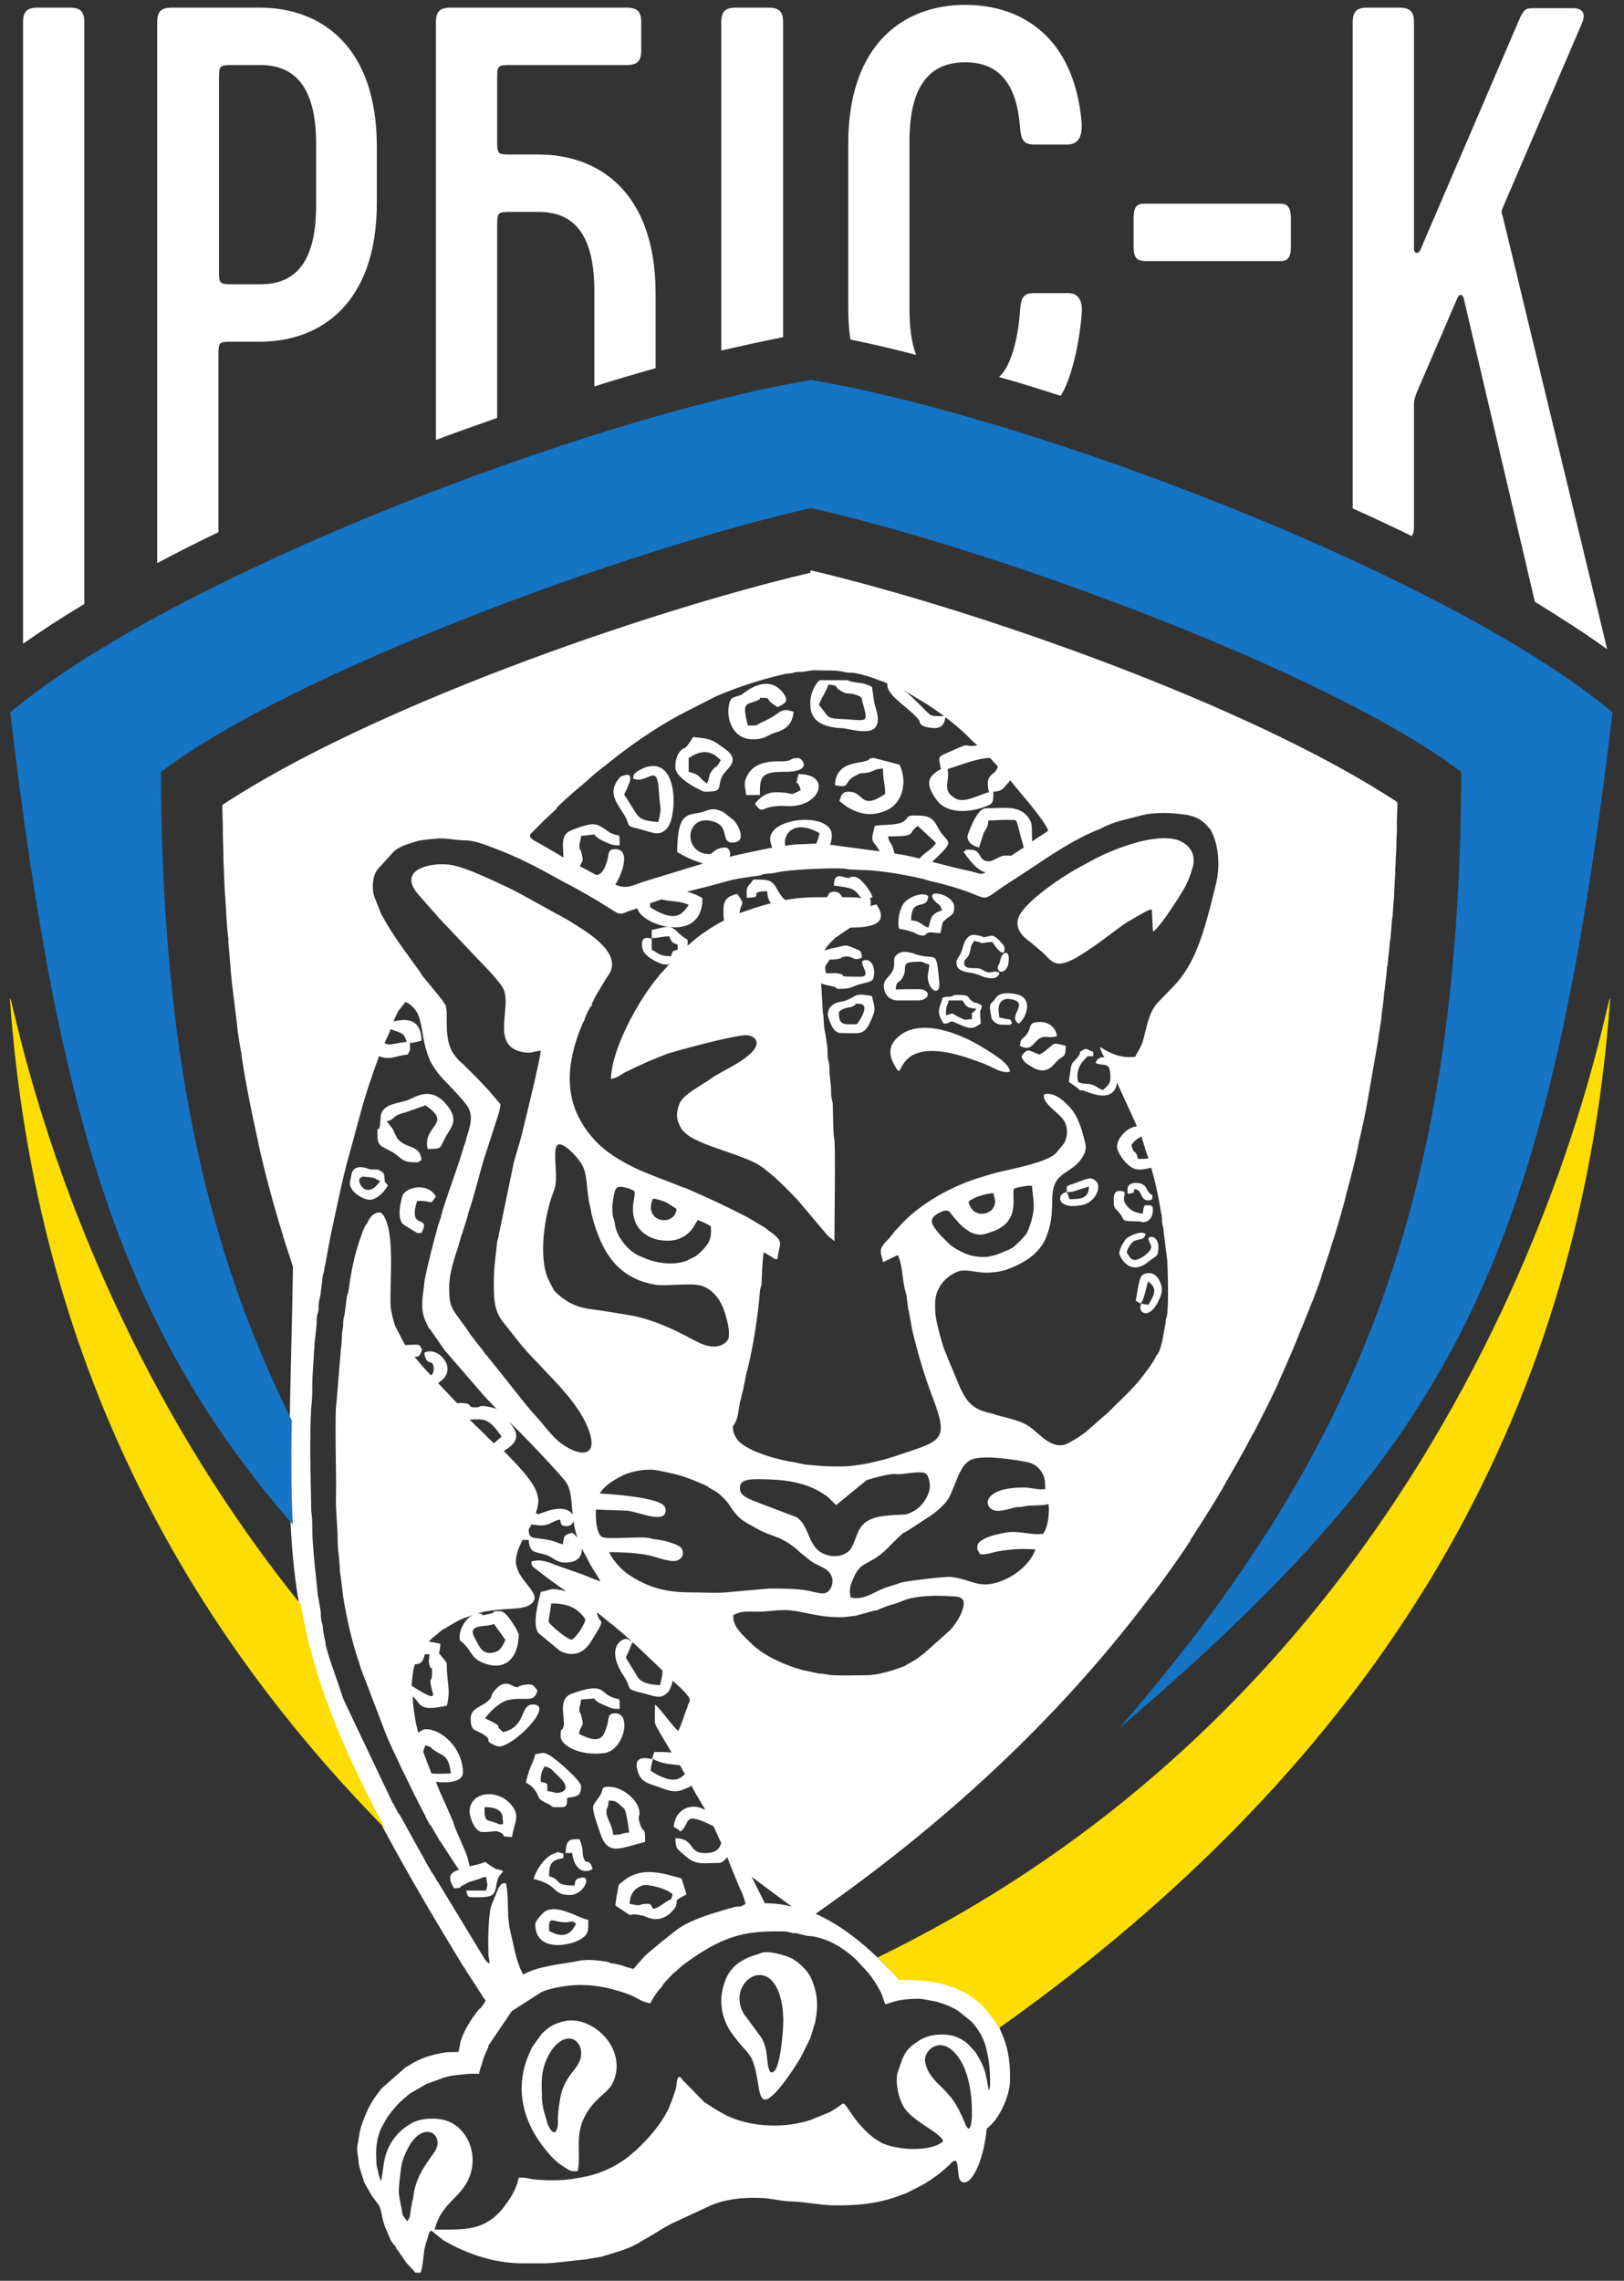 <?xml version="1.0" encoding="utf-8"?>
<!-- Generator: Adobe Illustrator 23.1.0, SVG Export Plug-In . SVG Version: 6.00 Build 0)  -->
<svg version="1.1"
	 id="svg2" xmlns:cc="http://creativecommons.org/ns#" xmlns:dc="http://purl.org/dc/elements/1.1/" xmlns:inkscape="http://www.inkscape.org/namespaces/inkscape" xmlns:rdf="http://www.w3.org/1999/02/22-rdf-syntax-ns#" xmlns:sodipodi="http://sodipodi.sourceforge.net/DTD/sodipodi-0.dtd" xmlns:svg="http://www.w3.org/2000/svg"
	 xmlns="http://www.w3.org/2000/svg" xmlns:xlink="http://www.w3.org/1999/xlink" x="0px" y="0px" viewBox="0 0 392.2 550.6"
	 style="enable-background:new 0 0 392.2 550.6;" xml:space="preserve">
<rect x="0" y="0" width="392.2" height="550.6" fill="#333333" stroke="none"/>
<style type="text/css">
	.st0{clip-path:url(#SVGID_2_);}
	.st1{fill:#fff;}
	.st2{fill-rule:evenodd;clip-rule:evenodd;fill:#1574C4;}
	.st3{fill-rule:evenodd;clip-rule:evenodd;fill:#FDDD04;}
</style>
<sodipodi:namedview  bordercolor="#666666" borderopacity="1" gridtolerance="10" guidetolerance="10" id="namedview4" inkscape:pageopacity="0" inkscape:pageshadow="2" inkscape:window-height="480" inkscape:window-width="640" objecttolerance="10" pagecolor="#ffffff">
	</sodipodi:namedview>
<g id="g10" transform="matrix(1.333,0,0,-1.333,0,1122.52)" inkscape:groupmode="layer" inkscape:label="Irbis logo">
	<g id="g12">
		<g>
			<defs>
				<rect id="SVGID_1_" x="-249.4" y="74.9" width="793.7" height="1122.5"/>
			</defs>
			<clipPath id="SVGID_2_">
				<use xlink:href="#SVGID_1_"  style="overflow:visible;"/>
			</clipPath>
			<g id="g14" class="st0">
				<g id="g20" transform="translate(165.475,622.818)">
					<path id="path22" class="st1" d="M-150.2,215.2V109.9c-4-2.4-7.7-4.8-11.1-7.2v112.5c0,2,0.7,2.7,2.7,2.7h5.8
						C-150.9,217.9-150.2,217.2-150.2,215.2 M125.7,101.7c-4,2.9-8.4,5.7-13.1,8.6l-12.9,55c-0.2,0.7-0.8,0.8-1.1,0.1l-7.4-17.2
						c-0.6-1.5-0.5-2-0.5-2.9V124c0-0.8-0.1-1.4-0.4-1.8c-3.5,1.7-7.1,3.4-10.7,5v88c0,2,0.7,2.7,2.7,2.7H88c2,0,2.7-0.7,2.7-2.7
						v-41c0-0.9,0.8-0.9,1.1-0.3l18,41.9c0.9,2,1.2,2,2.9,2h6.9c1.1,0,2.5-0.5,1.5-2.8l-14.3-33.3c-0.3-0.7-0.3-0.7,0-1.7
						L125.7,101.7z M-125.8,170.5v34.3c0,2.7,0,2.7,2.7,2.7h4.8c5.8,0,10.1-3.4,10.1-14.3v-11.1c0-10.9-4.2-14.3-10.1-14.3h-4.8
						C-125.8,167.8-125.8,167.8-125.8,170.5 M-118.4,157.4c11,0,21.2,6.9,21.2,25.2v10.1c0,18.3-10.2,25.2-21.2,25.2h-15.9
						c-2,0-2.7-0.7-2.7-2.7v-97.9c3.6,1.9,7.3,3.8,11.1,5.6v31.8c0,2.7,0,2.7,2.7,2.7H-118.4z M-75.4,143.6c-3.7-1.3-7.4-2.6-11.1-4
						v75.6c0,2,0.7,2.7,2.7,2.7h31.8c2,0,2.7-0.7,2.7-2.7v-5c0-2-0.7-2.7-2.7-2.7h-20.7c-2.7,0-2.7,0-2.7-2.7V194
						c0-2.7,0-2.7,2.7-2.7h4.8c11,0,21.2-6.9,21.2-25.2v-13.5c-3.6-1-7.3-2.1-11.1-3.3l0,0.3v17c0,10.9-4.2,14.3-10.1,14.3h-4.8
						c-2.7,0-2.7,0-2.7-2.8V143.6z M30.5,162.5c-0.4-5.3-1.8-11.7-3.8-14.9c-3.8,1.2-7.5,2.4-11.2,3.4c2.1,1.7,3.5,7,3.8,11.8
						c0.2,2.8,0.7,3.4,2.7,3.4h5.8C29.8,166.3,30.7,165,30.5,162.5 M39.9,174.7v5c0,2,0.5,2.7,1.9,2.7h24.7c1.3,0,1.9-0.7,1.9-2.7
						v-5c0-2-0.5-2.7-1.9-2.7H41.8C40.4,172.1,39.9,172.7,39.9,174.7 M-11.4,157.8c-0.3,1.9-0.4,3.9-0.4,6.1v29.3
						c0,18.3,10.2,25.2,21.2,25.2c10.1,0,19.8-5.7,21.1-21.5c0.1-2.5-0.7-3.8-2.7-3.8H22c-2,0-2.5,0.7-2.7,3.4
						c-0.7,8.6-4.6,11.5-9.9,11.5c-5.8,0-10.1-3.4-10.1-14.3v-30.4c0-3.5,0.4-6.2,1.2-8.3C-3.6,156.1-7.6,157-11.4,157.8
						 M-23.7,158.2c-3.5-0.7-7.2-1.5-11.1-2.4v59.4c0,2,0.7,2.7,2.7,2.7h5.8c2,0,2.7-0.7,2.7-2.7V158.2z M44.5-12.5
						c0.5-0.9,0.7-1.8,0.3-2.9c-1.8-4.8-4.4-3.1-3.5-1.4c0.5-0.1,0.8-0.2,1.3-0.2c1.2,2,1.6,3.1-0.1,4.2l-0.5-2
						c-0.3-0.9-0.2-1-0.8-2l-0.9,0.5c0,0.3,0.2,1,0.2,1.3c0.5,2.4,0.4,3.7,2.1,3.7C43.5-11.2,44.2-11.9,44.5-12.5 M-58.1-119.2
						c-2.3-1.3-3.6,1.1-3.7,2.9h-1.2c0.1,2.5,0.7,2.5,2.5,2.5c0.8-1.7,0.5-2.7,0.7-3.2C-59.3-118.8-58.8-116.9-58.1-119.2
						 M17.2,44.7c-0.3-1.6-1.9-1.8-1.9-0.7c0,0.8,0.1-0.1,0.5,1.6C16,46.8,17.7,47.7,17.2,44.7 M-11,58.2c-0.7,0.4-2.6,0.6-3.4,0.7
						c0,2.7,1.8,1.4,2.5,1.4c1.5,0-0.7,0.2,1.2,0.2c1,0,2.9-2.3,3.3-3.7C-9.9,55.6-9.3,57.3-11,58.2 M38.8,3.1v0.8
						c0,1.3,1.7,1.3,2.5,1c1-0.4,0.8-0.9,1.4-1.6c0.9-1,0.6,0.3,0.6-0.9c0-0.4-0.3-0.5-0.8-0.5c-1.4,0-1.1,2-2.3,2
						C39.4,3.9,40.9,3.2,38.8,3.1 M-66-120.5c2.3-0.6,0.8-1.7,4.6-1.7c0.2,0.9,0.1,1.2,1.1,1.4c2.2,0.6,0.6-3.1-1.9-3.1
						c-3.4,0-1.9,1.8-6.6,2.9c0.3,1.3,1.9,4,3.7,4.6c1.1,0.4,0.3,0.3,1.7,0v-0.8C-65.5-117.6-66-118.1-66-120.5 M19.3,29.9
						c0.2,1.8,0.7,1,1.5,2.5c0.6,1.1,0.1,1.8,2.2,1.8c1.6,0,2.9-1.1,3-2.6c-1.7-0.4-1.9,0.2-3-0.3C21.7,30.6,21.4,28.7,19.3,29.9
						 M-86.5,2.6c-1.3-1.8-0.2-0.7-3.4-0.8c-1.8-5.6,2.6-2.2,0.8-5.8c-1.2,0.1,0.2-0.6-3.1,1.4c-1.8,1.1-0.3,5.5-0.3,5.5
						C-91.6,4.4-87.9,5.1-86.5,2.6 M-20.8,82c0.6,0,2.9-2.6-2.9-2.5c-4.1,0-4.1-1.2-4.1-4.2h-2.5c-0.1,1.4-0.6,2,0.2,3.5
						c1.1,2.3,3.9,2.7,6.2,2.6C-21.7,81.4-22.7,82-20.8,82 M-74.6-40.9l-1.4-1.2c-1.4,1.3-2.6,2.6-3.5,3.4l-0.9,0.9
						C-78-37.8-77.1-37.2-74.6-40.9 M-87.7-82.1c0.4-1.8,0.5,0.5,0.5-1.5c0-2.3-0.5-0.3-0.2-2.4c0.2-1.2,0.9-2.2-0.3-1.8
						c-0.1,0-0.6,0.3-0.7,0.3c-1.1,0.6-1.9,1.1-2.5,1.5c0.1,1.3,0.2,2.7,0.6,3.9c0.9,0,1.4,0.2,1.8,1.8h0.8
						C-87.7-81.8-87.9-81.1-87.7-82.1 M-88.4-96.8c1.4-0.4,0.6-0.2,1.6-0.9c0.1,0,0.2-0.1,0.3-0.2c1.3-0.8,2.4-0.8,2.7-4
						c-1.1,0-2.4-0.1-3.5,0c-0.5,1.3-1,2.6-1.5,3.9C-88.7-97.5-88.6-97.2-88.4-96.8 M-76-74.8l2.1-2.9c-0.5-1-0.8-2-2.2-2.3
						c-1.4-0.3-2.1,0.4-2.6,1.2l-1,1.9C-80.5-74.7-77.3-75.5-76-74.8 M-75.6-122.5c0,0.1,0.1,0.6,0.1,0.7l0.2,0.7
						c0,0.1,0.1,0.2,0.1,0.3c0.2,0.4,0.5,0.7,0.9,1.2c-1.9,0.9-0.2-0.5-3.3,1.7c-0.8-0.4-1.8-0.6-2.8-0.8c-0.2,1.1-0.5,2.1-1,3.2
						l-1,2.3l-0.8,1.9c0,0,0,0.1,0,0.1c0,0,0,0.1,0,0.1c-0.1,0.2-0.1,0.3-0.2,0.5l-1.3,3l-0.9,2c-0.3,0.7-0.6,1.4-0.9,2.2
						c2.3-0.3,4.9,0,4.9,1.7c0,3.7-2.9,7-5.7,7.7c-0.9,0.2-1.4,0.2-2.1-0.3c-0.1-0.1-0.2-0.2-0.3-0.2c0,0.1-0.1,0.3-0.1,0.4
						c-0.2,0.8-0.4,1.6-0.5,2.4c-0.2,1.2-0.4,2.5-0.4,3.8c1.6-1.4,0.9-2.9,6.2-1.7c0.6,2.7,0.2,3.3,0,6.2c-0.1,2,0.2,1.2-0.8,2.5
						c-1.1,1.5-0.5-0.2-0.4,2.5c-0.9,0.2-1.6,0.3-2.1,0.4c0.1,0.1,0.2,0.2,0.3,0.3c0.4,0.4,0.8,0.7,1.2,1c0.1,0.1,0.1,0.1,0.2,0.2
						c0.4,0.3,0.7,0.6,1.1,0.8c0.1,0,0.1,0.1,0.2,0.1c0.8,0.5,1.5,0.9,2.2,1.3c0.1,0,0.1,0.1,0.2,0.1c0.4,0.2,0.7,0.3,1.1,0.5
						c0,0,0.1,0,0.1,0c0.5,0.2,0.9,0.3,1.4,0.5c-1.3-0.6-2.4-2.5-2.4-3.9c0-1.4,0.1,0,2-2.9c0.8-1.2,1.4-1.6,2.9-2.1
						c4.1-1.2,5.8,2,5.8,5.4c0,0.3-2.1,4.2-3.3,4.2c-2.3,0-0.3-0.1-2-0.5c-2.7-0.6-0.1,0.1-2.2,0.1c-0.1,0-0.2,0-0.3,0
						c0.1,0,0.1,0,0.2,0c0,0,0,0,0.1,0c4.4,1.2,7.9,0.4,9.6,1.6c2.8,1.9-2.9,4.4-2.6,8.1c0.1,1.3,0.6,2.4,1.2,3.6c0.3,0,0.6,0,1.1,0
						c0.2-2.3,0.9-2.1,2.8-2.6c1.8-0.5,2-1.5,3.9-1.5c4,0,3.4,3.9,1.2,5.4c-1.4-0.4-1.5-0.4-1.7-2.1c-1.5,0.4-1.3,0.6-3.2,0.9
						c-2.4,0.4-2.9,0-3,1.8c0.2,0.3,0.4,0.6,0.5,0.9c1.3-0.1,1.5-0.3,2.5-0.1c1.3,0.3,1.3,0.7,2.7,1c0.2-0.9,0.1-1.2,1.2-1.2
						c2.2,0,1.9,4.7-3.9,2.6c-1.9-0.7-1.2-0.4-1.7-0.2c0.4,1.1,0.6,2.2,0.3,3.2c-0.2,0.8-0.3,0.9-0.6,1.5c-0.9,1.7-3.2,4.2-5.5,6.5
						c2.5,1.5,3,2.9,1.1,5.1c-1.6,1.8-1.3,2.4-3.8,2.9c-2.1,0.4-1.2-0.1-2.5-0.1c-1.8,0,0.1,0.8-2.9,0.8c-0.1,0-0.2,0-0.3-0.1
						l-3.5,3.7c0.8,0.6,1.7,1.2,1.7,2.6c0,1.7-2.2,3.9-4.2,2.9c0.3-2.7,1.7-0.9,1.7-2.9c0-0.7-0.2-1-0.5-1.2l-1.4,1.5
						c0,0-0.1,0.1-0.1,0.1c0,0-0.1,0.1-0.1,0.1l-0.3,0.4c0,0-0.1,0.1-0.1,0.1l-1,1.2c0.6-0.1,1-0.1,1.4,1.3c-0.7,1,0.1,0.9-3.1,0.8
						l-1.7,3.3c0,0-0.1,0.2-0.1,0.2c-0.3,0.9-0.7,2.4-0.8,3.4c-0.2,4.3,0.7,12.1-0.9,15.8c-0.3,0.6-0.1,0.3-0.4,0.8l-0.5,0.5
						C-98-0.2-98.6-1.5-99-2.3c0,0,0-0.1-0.1-0.1c0,0,0-0.1-0.1-0.1l-0.6-1.3c-0.1-0.3-0.2-0.7-0.3-0.9c-1.1-3-1.8-6.4-2.2-9.6
						c-0.1-0.8-0.1-0.4-0.3-1l-0.4-3.1c-0.1-1-0.3-0.9-0.3-2c0-0.5,0-0.6-0.1-1.1c-0.2-1-0.1-2.3-0.3-3.4l-0.8-9.7
						c-0.4-2,0-13.6-0.1-16.9c-0.1-2.8,0.3-5.4,0.3-8.1c0-1.4,0.2-2.6,0.3-3.9c0-0.4,0.1-0.9,0.1-1.4c0-0.9,0.2-1.2,0.2-1.8
						c0-0.2,0.1-0.4,0.1-0.7l0.3-2.5c0.7-4.2,1.4-7.3,2.7-11.4l0.2-0.5c0,0,0-0.1,0-0.1l0.2-0.6c0,0,0-0.1,0-0.1l4.2-11
						c0.9-2.5,2.1-4.8,3.2-7.2l2-4.1c0,0,0.1-0.2,0.1-0.2c0.1-0.2,0.3-0.7,0.5-1l0.7-1.4l1.1-2.1c0,0,0,0,0,0c0,0,0,0,0-0.1l0.7-1.3
						c0,0,0-0.1,0.1-0.1c0,0,0-0.1,0.1-0.1l1.3-2.2c0.1-0.2,0.2-0.3,0.2-0.4c0.1-0.1,0.1-0.2,0.3-0.4l2.8-4.3
						c0.2-0.3,0.4-0.6,0.6-0.8c-1.5-0.5-2.3-1.2-0.9-3.4c2.1,0.2,0.4,0,1.5,0.5l1.1,0.6c0.3,0.1,1.3,0.4,1.6,0.5
						c1.4,0.4,0.1,0.2,1.6,0.5c0.2-2,0.4-0.7,0-2.5H-81c0.4-1.4,0-1.2,2.9-1.2C-76.2-124.2-75.9-123.8-75.6-122.5 M-22.9,73.3
						c-5.1,0.3-4.1-1.9-5.8,0.4c0.7,1,2,2.1,3.7,2.1c4.1,0,2-0.9,4.6,0.4c-0.7,2.5-1.1,0-0.4,2.9C-14.7,79.1-16.8,73-22.9,73.3
						 M27.6,29.9c0-2.1-0.3-1.7-1.4-2.6c-0.8-0.7-1.9-3-4.8-1.2c-0.9,0.6-1.5,0.8-1.8,1.9c1.2,1.8,1.5,0.8,3.3,0.3
						c0.6,0.4,1,0.6,1.5,1.1C25.8,30.4,25.1,30.5,27.6,29.9 M-6.7,55.5c2.6-3.8-1.5-4.2-4.7-4.2l-2.8-1.9c0,0-0.1-0.1-0.1-0.1
						l-0.2-0.2c-0.7-0.7-1.3-1.3-1.6-2c0.3,0.2,0.6,0.2,1.2,0.4c2.8,0.5,2.3,0.9,4.3,0c1.1-0.5,1.1-0.2,1.3-1.6
						c-1.6-0.9-1.7,0.5-3.3,0.1c-1.1-0.3,0.3-0.1-1.1-0.4c-0.5-0.1-1-0.1-1.5-0.1c-0.7-1.3-1-1-0.6-2.5c0.6,0,1.6,0.1,2.1,0
						c2.4-0.4-1.3-0.6,4.1-0.6c2.6,0-1.3,3.2,1.2,3c0.8-0.1,1.3-1.1,1.3-2.1c0-2-0.6-1.7-2.7-2.3c-1.4-0.4-1.4-0.8-3.5-0.8
						c-1.6,0,0.8,0.1-2.5,0.7c-0.4,0.1-0.7,0.2-0.9,0.3l0.3-5.3c0.2-0.8,0.1-1.2,0.2-2.1c0-0.9,0.2-1.2,0.3-2l0.3-2
						c0.1-0.7,0-1.5,0.1-2.1c0.1-0.7,0.3-1,0.3-2c0-1.7,0.3-2.5,0.3-4.3c0-1,0.2-1.3,0.3-2l0.1-4.6c0.1-1.9,0.1-1,0.2-2
						c0.2-1.9,0-15.2,0-18.3l-1.2,1c0,0-0.1,0.1-0.1,0.1L-21,2c-2,2.1-5.3,5.5-7.7,6.7c-1.6,0.8-3.4,1.4-5.1,2
						c-1.7,0.6-5.8,1.9-7.3,3.2c-0.8,0.7-1.1,1.1-1.5,2.2c-0.4,1-0.2,2,0.1,3c0.6,2,4.2,3.6,5.9,4.9c1.5,1.1,5.6,2.8,7.5,4.9
						c1.5,1.7,0.3,2.8-1,2.9c-1.8,0.2-13.2-2.9-14.6-3.4c-3.3-1.3-4.2-1.7-7.5-3.3c-0.9-0.5-1.6-1.1-2.6-1.2
						c0.2,5.5,4.7,13.5,7.7,17.4c0.4,0.6,0.7,0.8,1.1,1.4l1.2,1.3c0.2,0.3,0.5,0.6,0.8,0.9c-0.4-0.3-0.4-0.4-1.5-0.2
						c-0.4,0.1-3.3,1.2-3.6,2.9c-0.3,1.9,0.5,2,1.7,1.7v-2c1.3-0.7,1.5-1.2,3.5-1.2c0.3,1,0.2,0.9,1.2,1.2v0.9
						c-0.9,0.3-1.2,0.5-1.5,1.5c-1.6,0-1.7-0.3-3.2-0.3v1.5c1.3,0.1,2.6,0.9,3.8,0.3c0.6-0.3,0.8-0.7,1.3-1.1c0.4-0.4,0.9-0.7,1.4-1
						v-1.1c1.1,1,2.3,2,3.3,2.6c1.1,0.8,2.2,1.4,3.3,2c-0.1,0.4-0.1,1-0.1,1.9c0,2,0.9,2.5,2.5,2.9c1.6-2.3,0.7-1.2,0.4-3.5
						c1.7,0.6,3.4,1.2,5.3,1.7c0.1,0,0.3,0.1,0.4,0.1c-0.4,0.5-0.6,1.1-0.7,2.2c-3.9-0.1-0.1-1.2-3.7-1.2v1.2c0,1,0.7,1.2,1.2,2.1
						c3,0,3.4-0.1,4.4-1.9c0.8-1.4,1.2-1.7,1.5-1.8c2.6,0.5,4.9,0.5,7.5,0.5c0.2,0.6,0.5,1,1.2,1c0.8,0,1.2-0.4,1.5-1
						c0.1,0,0.2,0,0.4,0c3.5,0,2.9-0.3,4.7-0.3c0.1-0.5,0.1-0.9,0-1.3L-6.7,55.5z M-66-130.4v0.8c0,1.5,0.6,1.1,1.6,0.9
						c2.5-0.5,2.3,0.5,3.3-0.4C-62.3-131.5-63.8-131.6-66-130.4 M-66.9-127c-0.5-0.4-1.6-1.7-1.6-2.2c0-5.1,6.3-4,8.4-2.6
						c1.3,0.9,1.2,1.4,1.2,3.4C-60.5-128.2-64.7-125.3-66.9-127 M-75-111.1c-0.1,0-0.6,0.3-0.8,0.3c-1.5,0.6-1.9,0-1.9,2.8
						c1.4,0,3.3-0.2,3.3-2.1C-74.3-111.3-74.2-111.1-75-111.1 M-80.4-108.5c-0.1-1.1,0.9-4,2.3-4c2.2,0,2.3,0.4,3.3-0.1
						c1.2-0.6-0.4-0.7,2.1-0.8c0.2,2,1.4,3.5,0.3,5.2C-74.5-104.7-80-104.8-80.4-108.5 M36.3,2.1c0,0.8,0.2,1.5,1,1.5
						c1.9,0,0.4-0.9,1-2.1c0.7-1.3,1.8-1.9,3.3-2c0,0.8,0.1,0.9,0.3,1.5c0.9,0,1.5,0.2,1.5-0.8c0-1-0.4-2-1.4-2.2
						c-1.8-0.3,1,0.1-2.2,0.1c-2.3,0-1.5,0.4-2.4,1.4C36.6,0.7,36.3,0,36.3,2.1 M-66.8-100.6c1.4-0.4,1.2-0.6,2.2-1.5
						c0.2-0.2,3.3-2.8,0.3-3.3c-0.7-0.1-0.7,0.2-2,0.3c-0.1,1.6,0.3,1.3-1.2,1.7C-67.6-102.2-67.3-101.5-66.8-100.6 M-70.2-103.5
						c0.5-0.4,0.9-0.5,1.4-1.1c1.4-1.7,0.2-1.7,2.6-2.8c1.3-0.6,0-0.6,2.3-0.6c1.3,0,1.1,0.5,1.2,1.7c2,0.2,2.5,0.5,2.5,2.1
						c0,1-4.5,4.9-5.7,5.6c-1.4,0.7-1,0.4-2.6,0.2C-68.8-99.9-69.4-100.2-70.2-103.5 M29,4.9c2.3,0.8,3.3,1.6,4.3,0.2
						c0.4-0.7,0.1-1.6-0.2-2.2c-0.5-0.8-1.2-1.5-2.3-1.8c-5-1.1-4.9,2.1-3,2.3c0.2-0.4,0.3-0.8,0.5-1.3c2.3,0,3.5,0.3,3.5,2.3
						l-1.9-0.6c-0.9-0.3-1-0.4-2.1-0.4v1C28,4.6,28.6,4.8,29,4.9 M-36.4,79.8c-0.9-1.1-0.3-1-1-2.4c-1.5,1-1.1,1.6-3.3,2.1V82
						c2.3,1.5,4,1.5,5.8-0.4C-36,79.6-35.4,81.1-36.4,79.8 M-33.9,83.5l-1.7,1.2c-1.2,0.8-2.2,0.9-4.3,1.1c-1.8-2.8-1.2-1.5-2.2-2.4
						c-0.8-0.8-1.1-2.1-1-3.3c0.3-2.1,5.1-4.2,5.2-4.2c3.6,0,2.3,0.6,3.2,2.7C-33.9,80.2-31.2,81.3-33.9,83.5 M-10.2,33.8
						c-2.1,0-3.3-0.4-3.3,2c0,0.8,2.1,1.1,2.2,1.1c0.1,0,0.2,0.1,0.2,0.1c1.5,0.6-0.4,0.5,1.2,0.5C-7.6,37.5-9.8,34.4-10.2,33.8
						 M-12.9,37.9c-0.1,0-2.6-0.2-2.6-2.4c0-0.1,0.7-3.3,2.3-3.3c3.8,0,4.3-0.6,5.7,2.7c0.8,1.8,0.4,2.1,0,4
						C-11.2,39.6-9.9,38.7-12.9,37.9 M44.4-6.5c0-2-0.5-1.6-1.8-2.7c-3.5-2.9-5.3,1.1-5.3,1.5c0,0.8,0.9,2.3,1.3,2.7
						c0.2,0.2,2.6,1.6,3.5,0.8c-0.5-1.7-1.8-0.3-2.9-2.1c-0.8-1.3-0.5-1.4-0.3-1.6c0.3-0.6,0.7-1,1.2-1c1,0,3,1.5,3,2.3
						c0,0.8-1.2,1.7,0,1.9C43.9-4.7,44.4-5.6,44.4-6.5 M19.1,33.9c-2.2,1.4,2,3.6-1.2,4.4c-0.2,0-0.7,0.1-0.8,0.1
						c-1.9-0.1-1.8-2.1-1.5-3.4c2.6-0.6,1.7,0,2.3-1c-0.7-0.4,0.5-0.3-1.8-0.3c-0.9,0-1.6,0.5-1.9,1.1c-0.1,0.3-0.4,2-0.3,2.3
						c0.1,0.6,0.2,0.4,0.6,0.9c0.7,0.9,0.9,1.4,2.6,1.4C22.6,39.4,20.3,34.7,19.1,33.9 M-52.7-108c0.3-0.3,0.3-0.1,0.5-0.7
						c0.2-0.4,0.7-3.3,0.7-3.9c-1.6-0.1-1.1-0.4-2.9-0.4c-0.1,1.8-1.2,2.9-1.2,4.1c0,1.1,0.3,0.4,0.4,2.1
						C-54.2-106.9-54-106.7-52.7-108 M-56.7-105.8l-0.7-1c-0.1-0.2-0.4-0.4-0.6-1c-0.2-0.9,0.8-3.5,1.2-4.7c1.4-4.5,3.6-2.9,8.2-1.8
						c0,3.2-0.2,1.2-0.9,3.2c-0.7,2,0.3,1.1-0.3,3c-0.5,1.6-2.9,3.8-5.4,3.8C-56.7-104.3-56.1-104.8-56.7-105.8 M-15.4,95.3
						c2.1-0.2,0.9-0.3,2.2-1.1c1.3-0.8,1.4-0.3,2.6-0.7c1.5-0.5,1.1-0.4,1.5-1.8c1.1-3.7,0.5-2.8-4.3-2.6c-2.4,0.1-1.9,0.4-3.7,2.5
						C-16.7,93-15.8,93.9-15.4,95.3 M-12.9,87.4c1.9-0.1,8-2.5,6.1,3.6c-0.4,1.2-0.5,2.7-0.7,3.9c-0.8,0.4-1.4,0.6-2.2,0.7l-1.4,0.2
						c-0.1,0-0.2,0.1-0.3,0.1c-0.1,0-0.2,0.1-0.3,0.1c-0.1,0-0.2,0.1-0.3,0.1h-5c-1.4-1.4-2-3.6-1.5-5.7
						C-17.9,88.1-15.2,87.5-12.9,87.4 M-48.6-122.1c1.4,0,4.2-0.8,5-1.7c-0.5-1.4,0.2-0.4-1.4-1.5c-3.3-2.3-1.7-0.2-3.1-0.2
						c-2.2,0-0.6-0.6-3.3,0C-51.4-122.9-49.3-122.1-48.6-122.1 M-53.6-123.3c-0.2-0.9-0.3-1.7-0.4-2.5c4.7-3.1,1-0.9,5.2-1.9
						c0.2,0,2.9-1.9,5.4,1.2c0.2,0.2,0.2,0.3,0.3,0.3c0,0,0,0.1,0.1,0.4c0.4,1.1-0.6,0.7,1.9,2l-0.9,2.9c-3.6,1-7.3,2.2-10.6-0.5
						C-53.7-122.3-53.3-121.9-53.6-123.3 M-44.6,69.3c-1.5-1.6-2.5-0.8-5.2-0.1c-2.7,0.6-1.2,0.5-2.9,3c-1.2,1.9-2.6,3.7-0.7,6
						c0.4,0.5,0.2,0.4,0.8,0.6c2.5,0.9,0.8-2.2,0.2-3.4c2.9-4.3,2-4.6,6.2-5c0.7,3.2,0.3,1.8,0.1,5.6c-0.3,5.5-2.1,1.1-4.7,2.3
						c0.3,1.2,0,0.5,0.8,1.3c0.1,0.1,1.1,0.6,1.4,0.7C-42.4,82.4-42.8,71.3-44.6,69.3 M11,36.1c-0.4-0.7-0.4,0.8-0.4-1.4
						c-1.4,0-0.9-0.3-2,0.2c-2.1,1-0.9,1-2.7,0.5c0,2,0.2,1.4,0.5,2.7h2.5c0.8-1.2,0.7-1.3,2.5-1.5C11,35.6,11.5,36.9,11,36.1
						 M12.2,36.4l0.1,0.2c0.2,0.7,0.2,0.6-0.7,1c-0.7,0.3-0.2-0.2-1,0.4c-1,0.8-0.2,1.1-2.6,1.1c-1.2,0-0.3-0.1-1.3-0.3
						c-0.6-0.1-0.5,0.1-1.4-0.2c-0.5-2-1.3-2.4,0.2-4.7c1.8,0.1,0.7,0.8,2.3,0.1c2.7-1.2,2.9-1.1,4.4-0.1c0,0.5-0.1,1.5-0.1,1.9
						C12.1,36.3,12,35.9,12.2,36.4 M-68.1-86.9c-0.7-2.4-2.1-1-5.3-1.7c-1.5-0.3-3.3-2.1-4.2-3.3c4-1.9,1.3-1,3.3-2.5
						c4.3,1,2.9,5,5.4,5c4,0-3.6-7.7-6.2-7.6l-0.5,0.1c-2.8,1.2,0,0.8-2.7,2.3c-1.2,0.7-1.9,0.4-1.9,2.7c0,1.8,2,2.1,3.1,3.1
						c1.1,1,0.2,0.7,1.3,2c1.8,2.2,3.3,0.6,3.6,0.6c1.5-0.2-0.3-0.1,1.4,0.3C-69.2-85.6-68.9-85.7-68.1-86.9 M-29.1,85.4
						c-3.7,0-4.6,3.7-4.4,5.6c0.3,2.4,0.9,1.8,2.4,2.5c0.2,0.1,4.6,4.1,7.5,0.3c1.2-1.6,0.3-1.9-1-2.6l-1,0.7c-1,0.7-0.3,1-1.5,1
						c-1.8,0,0.2,0.1-1.2-0.5c-2.2-0.8-2.7-0.3-1.7-4.5c2,0,1.2-0.1,2.4,0.5c2.7,1.2,3.1,1.9,3.7,2.1c1,0.4,1.2,0.1,2.2-0.1
						c-0.2-2-1-2.9-2.7-3.6c-0.6-0.2-0.7-0.2-1.2-0.4C-26.9,85.8-27.2,85.4-29.1,85.4 M-7.1,82l4.6-1.2c1.5-3.2,0.5-6.9-2.2-8.2
						c-2.5-1.2-4.9-0.9-7.2,0.5c-0.1,0-0.2,0.1-0.3,0.2l-1.2,0.9c0.3,0.9,0.4,1.7,1.7,1.7c2.9,0,2-3.5,6.6-0.4
						c0,1.8-0.4,2.3-0.4,4.6c-1.6-0.1-1.4-0.4-2.6-0.7c-1.5-0.3-1.1,0.1-2.4-0.6c-2.3-1.1-0.7-2.4-3.7-1.7c0.1,3.6,3.2,3.9,4.9,4.2
						C-7.2,81.7-8.6,82-7.1,82 M-2.6,51.1c-0.3,1.3,0,3.3,0.8,4.5c0.7,1.1,3.4,2.3,4.5,1.4c-0.2-2.8-3.1,0-3.1-4.4
						c1.8-0.1,1.8-0.9,3.1-1.3c0.5,1,0.1,2.5,2.5,3.1c-0.4,1.3-0.6,0.9-1.4,1.8c-1.9,2.3,3.6,1.2,3.6-1.2c0-1.6-0.7-1.4-1.5-2.2
						c-0.9-0.8-0.4-0.1-1-2.5c-1.1,0-1.5,0.2-2.1,0.1c-0.7-0.2-0.4-0.7-1.5-0.5c-0.7,0.1-0.7,0.4-1.8,0.7
						C-1.4,50.9-1.7,50.9-2.6,51.1 M7.8,45c0,0.6,0.7,1.3,0.9,1.9C9,47.6,9,48.2,9.4,48.9C9.8,49.6,10.3,50,11,50c0,0,1-0.2,1.1-0.2
						c1-0.3,0.3-0.3,0.9-0.2c1,0.1,1.1,0.5,2-0.1c0.3-0.2,1.2-1.2,1.4-1.5c0.3-0.6,0.2-2.8-2.1,0.7c-3.5-0.3-0.6-0.4-3.3,0.2
						c-0.8-1.3-0.4-0.7-0.8-2.2c-0.4-1.2-1-1-1-1.8c0-1.3,1.7-0.8,2.7-1c0.5-0.1,0.9-0.5,1.3-0.6c1.2-0.4,1.2,0.4,2.4-0.2
						c-0.4-1.6-2.6-0.9-3.7-0.4C10.4,43.4,7.8,42.9,7.8,45 M-2.8,38.1c-1.4,0-2.3,0.9-2.5,2.1c-0.3,1.6,0.8,2,1.4,3
						c1,1.7-0.3,2.4,1.2,3.4c0.8,0.5,1.7,0.3,2.8,0l0.5-0.2c3.7-1.1,3.5,1.2,4.1-5c0.2-2.3-1.3-1.7-1.8-0.4c-0.6,1.4-0.1,2.1,0,3.6
						c-1.3,0.3-0.8,0.6-2.2,0.5C-2.8,45.1-0.7,44-2.1,42C-2.9,41-3,41.8-3.2,40.1c0.8,0,4.1,0.1,4.7,0c1.9-0.4,1.2-2-0.7-2
						L-2.8,38.1z M-99.7,6.2c0.1,0,0.9-0.1,1.2-0.1c1.3-0.2,0.9-0.3,1.9-0.7c-2.1-3.1-3.8-1-3.8,0.2C-100.4,5.9-99.9,6.2-99.7,6.2
						 M-98.5,2c1.3,0,2.8,1.6,3.3,2.6c-0.7,1-0.5,0.1-0.6,1.3c-0.1,0.7,0,0.9-0.7,1.3c-0.8,0.5-0.8,0.2-1.8,0.3
						c-0.3,0-2.6,1.2-3.4-0.5l-0.4-1.9C-102.1,3.2-99.4,2-98.5,2 M-97.1,14c0,2.4,0.3-1.3,0.6,3c0.2,2.5,3.3,2.4,5,3.1
						c1.3,0.5,3.9,2.4,6.6-0.5c2.9-3.2,1.1-4.4,0-6.5c-0.9-1.8-0.5-1.9-3.1-1.9c-1,4.3,4.7,4.5-0.4,7.9l-3.7-1.3
						c-2.5-0.6-1.5-1.1-3.3-1.6l1.1-1.4c0-0.1,0.1-0.2,0.1-0.3l0.7-1.4c1.7-2,4.1-1,4.4-3.9c-1.1-0.5,0.3-0.4-1.2-0.4
						c-2.4,0-2.3,0.7-4,1.8C-96.7,11.9-97.1,11.7-97.1,14 M-63.9-95.2c0,2.1,0.3,0.5,0.6,2.2l-0.2,2.8c0,1.8,0.7,2.5,2,2.9
						c5.2,1.8,4.9,0.2,6.5-0.6c2.1-1,1.7,0.3,1.8-2.3c-1.4,0-1.4,0.1-2.4,0.5c-4,1.6-0.2,1.5-4.6,1.2c-0.1-1-0.3-1.2-0.3-1.7
						c0-1.8-0.1,0.5,0.4-1.5c0.5-1.9-0.1-1.1-0.5-3c4-2.1,4.5-0.5,5.1,1.5c0.4,1.2,0,2.2,1.5,2.2c3.1,0,1.5-6.8-2-7.2
						C-60.4-98.8-63.9-96.8-63.9-95.2 M17.5,25.2c-0.8-0.2-1.3,0-2,0.2c-2,0.9-1.9,1-4.5,1.9c-12.2,4.4-12.8-1.3-13.6-2
						C-3,25.5-3,25.7-3.2,26c-1.4,2.2-1.4,4.1,0.8,5.8c4.1,3.1,11,0.2,14.8-2.1C13.6,28.9,17.5,26.8,17.5,25.2 M-60.3-153.5
						c-0.5-1.9-2.3-2.8-3.3-5.7c-0.4-1.1-0.8-4-0.8-5.1c0-1.1,0.1-1.8-0.5-2.6c-0.6,0.1-0.7,0.3-1,0.8l-0.2,0.4c0,0,0,0.1-0.1,0.1
						l-0.8,2.8c-0.2,1.1-0.3,1.5-0.3,2.6c0,1.1-0.1,1.9,0,3c0.1,2.9,2.1,7.1,4.8,7.3C-60.9-149.8-59.8-151.6-60.3-153.5
						 M-59.2-147.2c-1.4,0.6-3,0.8-4.6,0.3c-1.7-0.5-2.3-1-3.5-2.1l-1.8-2.5c-0.1-0.3-0.3-0.7-0.4-0.9c-2.7-5.9-1.5-11.9,2.3-16.9
						c1.3-1.7,2.4-3,4.3-4.1c0.8-0.5,1-0.6,2.1-0.5c0.8,4.1-1.4,8.1,3.7,13.1c0.7,0.7,2.1,1.7,2.6,2.8
						C-52.4-153.8-55-149-59.2-147.2 M19,53c0.9,2.8,8.1,7.7,11.6,9.5c0.8,0.4,1.6,0.9,2.4,1.3c3.3,1.7,9.7,4.2,13.8,3.6
						c2.8-0.4,4.6-2.5,3.8-5.2l-0.3-1c-0.3-0.9-0.6-1.6-1-2.4c-0.2-0.5-4.8-7.9-5.9-8.2l-0.2,4c-0.6-0.1-0.9-0.3-1.3-0.5l-3.3-1.9
						c-1.5-1-4.4-3.3-6.2-4.5c-6.7-4.7-6.9-2.8-9.1-0.8l-1.9,1.6C19.9,49.6,18.4,50.9,19,53 M-25.2-155.8c-0.4-0.3-0.2-0.2-0.7-0.2
						l-0.2,0.4c-0.6,1.4-0.1,3.5-1.4,5.8l-2.7,3.7c0,0,0,0.1-0.1,0.1c0,0,0,0.1-0.1,0.1c-0.1,0.1-0.1,0.3-0.2,0.3l-0.3,0.5
						c-2.5,4.9,3.4,9.6,6.1,4.5c0.7-1.2,1.2-3.6,1.2-5.2C-23.4-147.1-24-154.8-25.2-155.8 M-22-135.4c-1.2,0.6-4.5,1.6-5.8,0.9
						c-0.6-0.3-4.7-0.9-6.2-4.7c-1.4-3.4-0.9-6.8,1-9.6c3.4-4.8,3.9-2.9,5-10.1c0.5-2.9,1.5-2.2,2.7-1.1c1.6,1.5,3.9,5,4.9,6.7
						l1.6,3.2c0,0,0.1,0.2,0.1,0.2l0.6,1.9c0.1,0.6,0.2,0.5,0.3,1c0.6,3,0.5,5.3-0.8,8.2C-19.1-137.7-20.7-136.1-22-135.4
						 M-12.6,97.6c0.6-0.2,1.4-0.1,2-0.2c1.5-0.3,3.2-0.8,4.6-1.4c0.4-0.1,0,0,0.4-0.1l0.9-0.4C-5,93.3-0.9,91.3,1,88.9
						c0.3-0.3-0.2-1.1,2-1.4c1.8-0.3,2.6,0.3,2.8,1.9c1.2-0.9,2.4-1.9,3.5-2.9l0.9-0.9c0,0,0.1-0.1,0.1-0.1c0,0,0.1-0.1,0.1-0.1
						c0.3-0.3,0.2-0.2,0.5-0.5l0.7-0.6c-3-0.5-0.5,0.9-5.1-1.2c-2.1-0.9-2-0.7-1.5-3.1c-2.4-1.3-3-2.6-0.7-5.7
						c1.9-2.5,6-2.1,8.4-1.2c1.7,0.6,1.8,0.6,1.8,2.8c1.5,0.1,1.6,0.4,2.4,1.3c0.3,0.3,0.5,0.5,0.6,0.8l3.5-4.2c0.8-1,3.4-4.2,3.4-5
						l-2.9-1.9c0,0.2,0,0.4,0,0.7c-0.1,2,0.2,2.5-0.8,3.8c-1.7,2.1-4.3,1.5-7.6,1.5c-1.7,0-3.3-5-3.3-5c0-1.3,1-1.8,2.1-2.1l0.8,2.5
						c0.5,1.2,0.7,0.7,0.9,2.4c1,0,2.4,0.1,3.4,0.1c2.3-0.1,1.3,0.7,2.9-4.6c0-0.2,0.1-0.3,0.1-0.4l-2.3-1.5c-0.5,0-0.9,0.1-1.4,0
						c-1.2-0.3-1.8-1-2.7-1c-1.9,0-1.1,2.1-3.3,2.1c-1.6,0-0.2,0.1-1.2-0.4c1.7-2.5,3-3.5,4-3.7c-0.9-0.5-1.1-0.2-2.7,0.2
						C8,62,5.7,62.6,3.4,63.2c4.7,4.4,2.7,3,1,6.3c-1,2-2,2.1-4.4,2.1c-1.6,0-0.8-1.1-2.9-1.5c-1.6-0.3-2.5-0.1-4.1-0.4
						c-0.9-3.5-0.3-2.3,0.9-4.6l-9,1.2c0.2,0.5,0.3,1,0.3,1.3c0.7,4.9-12,3.8-11.1-0.7c0.1-0.4,0.2-0.8,0.3-1.2c-0.1,0-0.2,0-0.4,0
						l-5.3-1.1c-0.7-0.2-1.3-0.3-2-0.5c0.4,1.1-0.4,1.7-0.7,1.7c-2,0-2.4-1.2-2.9-1.2c-5,0-4.5,7.5,0.7,5.9c3-0.9,1.2-3.8,3.4-3.8
						c2.7,0,1.2,3,0.3,4l-1.9,1.5c-2.4,1.2-3,0-4.9-0.2c-2.6-0.3-3.4-1.5-3.5-7c1.4-0.9,3-1.6,4.7-2.1l-10.8-3.3
						c-1.8-0.6-3-1.4-4.9-0.6c-0.1,0-0.1,0-0.2,0.1c0.9,1.2,3.1,6.4,0,6.4c-1.5,0-1.1-1-1.5-2.2c-0.4-1.2-0.8-2.3-1.9-2.5
						c-1,0.5-2,1.1-3,1.6c0.4,1.1,0.7,0.7,0.3,2.3c-0.5,1.9-0.3-0.4-0.4,1.5c0,0.5,0.2,0.7,0.3,1.7c4.4,0.4,0.7,0.5,4.6-1.2
						c1-0.4,1-0.5,2.4-0.5c-0.1,2.7,0.2,1.3-1.8,2.3l-1,0.7c-1.6,1.1-2.2,1.1-5.5-0.1c-1.4-0.5-2-1.1-2-2.9l0.1-2.2
						c-1.5,0.9-2.9,1.7-4.1,2.4c-0.5,0.3-1.7,0.8-1.9,1.3c-0.2,0.4,0.1,0.6,0.4,0.9l0.2,0.2c0,0,0.1,0.1,0.1,0.1l1.8,1.8
						c0,0,0.1,0.1,0.1,0.1l1.6,1.5c0.4,0.4,0.1,0,0.4,0.4c0,0,0.2,0.2,0.2,0.3c0.8,0.9,3.8,3.5,4.8,4.3c0,0,0.1,0.1,0.2,0.2l0.3,0.2
						c0.2,0.2,0.2,0.2,0.4,0.4c1.6,1.5,3.6,2.9,5.3,4.3c3.8,2.9,7.9,5.7,12.2,7.9l5.7,2.9c4,1.7,8,3,12.3,4c0.5,0.1,0.9,0.1,1.5,0.2
						c0.6,0.2,0.7,0.2,1.4,0.2c1.1,0,1.5,0.3,2.8,0.3C-16.1,97.8-14.1,98-12.6,97.6 M-1.1,93.9l3.8-2.3c0.9-0.6,1.9-1.3,2.9-2
						c-3.4,0-1.6-0.4-6.7,4.2c-0.2,0.2-0.4,0.3-0.6,0.5l0.5-0.3C-1.2,93.9-1.1,93.9-1.1,93.9 M13.7,75.8c-1.8-0.4-4.5-2.1-6.1-1.1
						c-2.6,1.5-0.9,3-1.4,5.3c1.2,0.3,5.5,2.1,7.7,2l1.4-1.5C15,78.7,12.8,79.5,13.7,75.8 M1.1,63.8c-1.5,0.4-3,0.7-4.5,0.9
						c0,0,0,0,0,0c-0.7,2.6-0.8,1.4-1.2,3.1c5.6,0,3.4,0.6,5.4,1.9c0,0,3.3-3,3.3-3.1c-0.9-1.2-1.1-1.1-2.3-2.1
						C1.7,64.4,1.4,64.1,1.1,63.8 M-17,68.4c-0.1-0.6-0.3-1.3-0.6-1.9c-0.9,0-1.8-0.1-2.6-0.1c-1,0-2-0.1-3-0.3
						C-23.7,68-21.8,71.1-17,68.4 M-47.7,55.7l2.1,0.7c1.9-0.5,3.3-0.2,4.9-1c-0.7-1-1.5-2.2-3.2-2c-1.3,0.1-2.9,1-3.8,1.6
						C-47.7,55.3-47.7,55.5-47.7,55.7 M10,1.6C10.3,2,10,1.7,10.5,2c0.8,0.6,3.1,1.2,4,1.2c0.2-1.1,0.5-1.4,0.2-2.2
						C14.1-0.9,10.7-1.4,10,1.6 M10.2-3.8c0.2-0.1,0.1,0,0.2-0.1c1.5-0.6,2.1-0.5,3.5,0c5.6,1.7,3.9,6.2,4.3,7.9
						c0.4,0.2,2.7,0.7,3.3,0.5c0.2-3,0.8-3.7-0.5-7.5c-0.4-1.2-0.8-1.5-1.6-2.4l-1.3-1.2c-0.2-0.1-0.5-0.3-0.7-0.4l-2.2-0.9
						C15-8,14-8.2,13.6-8.3c-1.3-0.2-3.2,0.1-4.3,0.6C8.1-7.1,7.6-6.9,6.6-6.1L4.8-4.3c-1.8,2.1-2,2.9-0.2,3.9c1.9,1,2,0.1,2.6-0.6
						c0.3-0.3,0.4-0.5,0.7-0.8c0.4-0.5,1-1.1,1.6-1.5L10.2-3.8z M40.9,71.5c2.7,0.8,6,0.6,8.7,0.2c1-0.2,2.1-0.6,2.8-1.2
						c0.2-0.2,0.1-0.1,0.3-0.2l1.1-1.2c1.6-2.8,1.8-6.9,1-10c-1.1-4.5-2.4-10-4.5-14c-2.2-4-3.6-4.7-6.2-7.6
						c-1.5-1.7-1.9-4.6-2.5-6.7c-0.3-1.1-1-2-1.4-2.9c-2.5-0.3-4.4,0.5-6.4,1.8c0.1-0.5,0.4-1.2,0.8-1.9c-0.7,0.1-1.3-0.2-1.6-1
						c1.6-0.8,2.7,0.5,2.7-2.7c0-0.7-0.1-0.8-0.4-1.3l-0.8-0.8c0,0-0.1-0.1-0.2-0.1c-1,0.3-0.9,0.6-1.8,0.9c-1.1,0.4-1.5,0-2.6,0.5
						c-0.1,0.1-0.7,2.3,1.1,4.1c0.8,0.7,0,0.6,1.6,0.6v0.8c-1.1,0.3-1.1,0.8-1.9,0.3c-1-0.6-0.1-0.1-0.8-1.1c-0.3-0.4,0,0-0.4-0.5
						c-0.7-0.8-0.8-0.6-1-1.8c-0.1-0.8-0.3-1.8-0.3-2.4c0.5-0.3,0.8-0.5,1.3-0.9c1.3-1,0.2-0.4,1.2-0.6c0.4,0,5.6-2.8,6.2,1.4
						l3.3-7.2c0.1-0.2,0.2-0.5,0.3-0.7c-1.7-0.1-3.6-2.1-3.6-3.7c0-1.1,2-4,3.7-4.1c0.7-0.1,1.6,0.1,2.5,0.3
						c0.7-2.5,1.3-5.1,1.7-7.7C44.9-0.6,45-0.6,45-1.1c0.1-0.4,0-0.8,0.1-1.3c0.1-0.6,0.2-0.5,0.2-1L46-9c0.1-1.9,0.3-8.6-0.1-10.2
						c-0.1-0.4-0.2-0.4-0.2-1.1l-0.6-3.2c-0.2-0.9-0.3-1.3-0.6-2l-0.2-0.4c0,0,0-0.1-0.1-0.1c0,0,0-0.1-0.1-0.1l-0.1-0.2
						c-0.7-1.4-1.6-2.5-2.5-3.7c-1-1.4-3.6-4-4.9-5.2c-0.5-0.5-0.8-0.8-1.3-1.3L31.3-40c-1-0.8-2-1.4-3.1-2c-2.6-1.5-4.8,1-6.6,2.5
						c-1.8,1.5-4.3,1.9-6.5,2.5c-0.6,0.2-0.4,0.2-0.9,0.3c-3.2,0.7-4.3,1.7-5.7,4.6l-2.3,5.5c-0.2,0.6-0.5,1.2-0.7,1.8
						C5.1-23.7,4.1-20,4-18.7c-0.1,1.6-0.2,3.2,0.6,4.6c0.5,1.1,1.6,2.3,3.2,3c1.5,0.7,3.5-0.1,5.3-0.1c2.4,0,4.1,0.5,6.2,1.6
						c0.9,0.5,1.6,0.9,2.3,1.5c1,0.9,2,2,2.5,3.4c1.8,4.6,0.4,7.5,1.7,9.9c1,1.9,3.6,2.2,5,4.8c0.7,1.3,0.4,2,0.1,3.2
						c-0.5,2-1.2,4-2.4,5.4c-1.1,1.2-2.9,3-4.8,2.5c-0.5-1.6,2.6-3.2,3.6-4.8c0.7-1.1,0.7-2.7,0.1-3.9c-0.1-0.1-0.1-0.2-0.2-0.3
						l-1.4-1.7C24,8.7,17.8,7.6,15,6.9l-2.4-0.7C7.1,4.6,1,1.3-2.8-3.1l-0.5-0.5C-3.5-3.9-3.4-3.7-3.6-4l-0.8-1
						C-5-5.6-6-6.5-5.9-7.5c0.1-0.8,0.3-1,0.4-1.8l2.7,1.3l0.2-0.5c0.7-2,0.6-4.2,1.2-6.2c0.3-1,0.3-2.6,0.6-3.6l0.6-3.3
						c1-4.2,2.2-8.3,3.7-12.2c3.1-8.1,1.5-7.8-6.7-10.6c-3-1-7-1.9-10.1-1.9c-3,0-3.2,0.1-5.8,0.3c-1.1,0.1-2.3,0.5-3.3,0.6
						c-2.8,0.5-8.5,2.1-9.7,4.3c-0.5,0.8-0.6,1.4-0.6,2.1c0.4,0.5,0.7,1.1,0.9,2c0.1,0.7,0.2,1.3,0.3,1.8c0,0,0,0.1,0,0.1
						c0.1,0.6,0.3,1.1,0.4,1.7c0.5,1.7,0.6,3.2,1.1,4.9c1,3.9,1.9,9.9,2.2,13.9c0.1,0.9,0.3,0.9,0.3,1.6c0.1,1.8,0.1,3.7,0.4,5.5
						l1.2-0.7c0.2-0.1,0,0,0.3-0.2l0.3-0.2c0.5-0.2,0.1-0.2,0.7-0.1c0.2,2.6,1.3,2.9-0.9,4.6l-1.2,0.9c0,0-0.1,0.1-0.1,0.1l-3.2,1.9
						c-3.6,1.9-7.3,3.6-11,5.2c-0.2,0.1-0.4,0.2-0.6,0.2c-2.9,1.2-5.9,2.2-8.7,3.5c-2.7,1.3-5.6,3-7.6,5.3c-5.9,6.5-5,13.9-2,21
						c0.2,0.3,0.4,0.7,0.4,0.9c0.3,0.7,0.6,1.4,1,2.1c0.1,0,0.2,0.1,0.3,0.1c0,0.1-0.1,0.2-0.1,0.3c0.3,0.5,0.5,1.1,0.8,1.6l1.5,2.5
						c0.4,0.8,0.9,1.2,1.2,2c1.4,3.8-4.7,7.2-7.2,8.8c-0.6,0.4-1.4,0.8-2.1,1.2c-0.6,0.3-1.3,0.7-2,1.1c-2.8,1.5-5.6,3.2-8.5,4.5
						c-2.4,1.1-6.7,3.2-9.5,3.6c-3.7,0.4-9.4-1-5.6-5.4l3.1-3.5c0.1-0.1,0.3-0.3,0.4-0.5l7.1-7.5c1.6-1.7,3.3-3.3,4.6-5.2
						c2.2-3.2-2.6-10.9,4-11.9c1.4-0.2,1.8,0.2,3,0.3c-0.1-1.6-2.9-13-3.5-15.4c-0.4-1.6-1-3.4-1.4-4.9l-2.7-13
						c-0.1-0.8-0.2-0.7-0.3-1.3C-75.6-7.8-76-10-76-12.5c0-2.9-0.1-5.1,1.4-7.3l3.8-4.8c0.3-0.3,0.5-0.5,0.7-0.8l5.3-5.6
						c2.3-2.5,4.5-5.1,5.8-8.2c2.2-5.4-1.2-5.5-4.7-3c-1.8,1.3-3.1,3.3-4.5,4.8c-1.6,1.7-3.9,4.7-5.4,6.6l-3.6,4.5
						c0,0,0,0.1-0.1,0.1c0,0,0,0.1-0.1,0.1c-0.2,0.2-0.1,0.1-0.3,0.4c-0.4,0.6-0.9,1.2-1.4,1.8l-1.3,1.7c-0.2,0.3-0.1,0.2-0.3,0.5
						l-1.8,2.5c0,0,0,0.1-0.1,0.1c-1.3,1.8-1.5,2.6-1.5,5.2c0,2.5,0.9,5.2,1.7,7.6l0.5,1.8c0.1,0.2,0.1,0.3,0.2,0.5l0.9,2.9
						c0.1,0.2,0.1,0.3,0.1,0.5l0.2,0.6c1.2,3.5,1.9,7,3.1,10.6l1.3,4c0.3,1.1,1.3,3.6,1.3,4.7l-2.3,2.7c-0.1,0.1-0.2,0.2-0.3,0.3
						c-0.9,1-1.8,1.9-2.7,2.8c-0.5,0.5-1,1-1.4,1.4c-0.5,0.4-1,0.9-1.4,1.4c-2.4,2.8-1.3,7.2-1.8,9.2c-0.2,0.7-3.4,4.4-4.2,5.4
						l-0.5,0.8c-2.3,3.2-4.8,6.4-6.7,9.9c-0.1,0.2-0.2,0.3-0.3,0.5l-1.3,3.3c-0.4,1.4-0.3,3.3,0.4,4.5c0.2,0.3,0.1,0.1,0.2,0.3
						l3,3.3c1.2,1,2.5,1.3,4,1.8c1,0.3,2.6,0.4,3.6,0.5c1.7,0.2,3.4-0.3,5.3-0.3c2.4-0.1,4.5-1.2,6.5-1.9c2.8-1.1,5.4-2.4,8-3.8
						l3.1-1.7c2.9-1.5,5.9-3.2,8.7-5c2.1-1.4,1.8-0.9,4-0.2l0.9,0.3c0-0.1,0-0.2,0.1-0.3c1.1-2.9,11.7-6.2,11.7,2.1
						c-0.9,0.6-1.8,0.9-2.8,1.2c2.3,0.6,4.5,1.1,6.9,1.8c2,0.6,4,0.8,6.1,1.1c0.7,0.1,0.4,0.2,1,0.3c0.9,0.1,1.5,0.1,2.4,0.3
						c2.1,0.5,9.1,0.8,11.6,0.7c0.9,0,1-0.2,2-0.2c0.8,0,1.6-0.1,2.3-0.1c2.6-0.1,5.7-0.6,8.2-1.1c0.4-0.1,1.5-0.3,1.9-0.4
						c0.5-0.1,1.3-0.4,1.8-0.5c12.1-2.8,7.8-4.6,13.3-0.8c0,0,0.2,0.1,0.2,0.1l2.6,1.7c4.8,3.1,9.2,6.4,14.6,8.5
						C36.3,70.5,38.3,70.8,40.9,71.5 M42.6,9.5c-0.5-0.1-1.1-0.1-1.9-0.1c-0.5,2-0.7,0.5-1.2,2.5c0.8,1.2,1.4,1.2,1.8,1.6
						C41.7,12.2,42.1,10.9,42.6,9.5 M23.5-58.5c-2.2-0.3-4.6,0.7-6.9,0.2c-1.6-0.3-4-0.8-4.9-2c-0.3-1.2,0-1.1,0.4-1.9
						c1.4-0.1,2.3,0.4,3.6,0.6c2.9,0.4,3.7,0.4,6.4,0.3c-0.8-2.5-3.4-4.6-5.8-5.6c-4.4-1.8-5.4,0.1-9.5,0.6c-1,0.1-7.8-0.7-8.9-1
						l-3.1-1c-2.3-0.9-3.9-2.3-6.2-1.7c-0.3,1.7,0.1,2.4,0.6,3.6c1.3,3,2.6,2.1,5.6,4.8c0.3,0.3,0.7,0.6,1,1
						c3.4,3.3,1.3,1.4,4.6,3.6c1.9,1.3,3.2,1.9,4.8,3.5c0.8,0.8,1.2,1.3,1.7,2.5l1.4,3.4c0.1,0.1,0.1,0.3,0.2,0.3
						c0.3,0.7,0.9,1.6,1.6,2c0.2,0.1,0.1,0.1,0.3,0.2c2.3,1,8.1,0,10.2-0.4c1-0.2,2-0.8,2.5-1.6c0.8-1.2,0.7-1.6,0.8-3.3
						c-1.2-0.2-2.6,0.3-3.9,0.3c-7.7,0-7.4-3.8-5.1-4.2c1.1-0.2,3,0.5,3.6,0.6c0.5,0.1,0.6,0,1.2,0.1c1.5,0.4,3.5,0.1,4.8,0.5
						C24.7-55,24.3-57.5,23.5-58.5 M8.9-72.3c-0.4-1.2-1.3-2.6-2.2-3.6L2-80.1c-0.7-0.5-0.9-0.7-1.6-1.2l-1.6-0.9c0,0-0.1,0-0.1-0.1
						c-2.1-0.9-5.1-1.8-7.2-1.8c-1.9,0-4.1-0.1-6,0c-0.8,0-1.6,0.3-2.6,0.3l-2.8,0.6c0,0-0.1,0-0.1,0c-3.2,0.9-6.9,2.5-9.2,4.7
						c-1.4,1.4-3.7,3.2-3.4,5.3c1.5,0.8,2.5,0.6,4.4,0.6c1.8,0,3.1,0.3,5,0.3c3.2-0.1,5.4-1.3,10.1-1.3c0.6,0,2.1,0.2,2.8,0.3
						l3.2,0.9c0,0,0.1,0,0.1,0c0,0,0.1,0,0.1,0c0.4,0.1,0.3,0,0.6,0.2l1.5,0.6c0.3,0.1,0.6,0.2,1,0.3c0.7,0.2,1.5,0.5,2.2,0.8
						c2.1,0.8,5.9,0.9,8.1,0.7C8.7-69.8,9.6-70.1,8.9-72.3 M-29.3-120.6c2.4-1.8,4.8-3.6,7.3-5.4c-1.6,0.4-3.2,0.6-4.9,0.6
						C-26.9-125.4-28.2-122.8-29.3-120.6 M-10.4-135.6l1.5-1.6c1.2-1.2,2.2-2.8,3-4.3l0.3-0.7c0,0,0,0,0,0c0,0,0,0,0-0.1l0.5-1.4
						l0.7,0.2l0.9,0.3c1,0.3,2.7,0.5,4.1,0.5c0.5,0,0.9,0,1.3-0.1l1.7-0.3c0.4-0.1,0.7-0.1,1.1-0.3c1.2-0.3,2.4-0.9,3.3-1.4l2.5-2
						c1.3-1.4,2.3-3.1,2.7-4.9c0.3-1.2,0.5-2.3,0.6-3.5c0.1-1.1,0.1-2.2,0.1-3.3l-0.2-0.8l0-0.2c0,0.2-0.1,0.4-0.1,0.5
						c-0.3,1.6-0.4,3-1.3,4.8c-0.2,0.4-0.6,1.1-0.9,1.6c-0.1,0.2-0.2,0.3-0.3,0.4l-1.2,1.3c-1.1,1-2.5,1.6-4,1.7
						c-0.4,0-0.8,0.1-1.2,0c-1.2,0-2.3-0.3-3.4-0.9l-0.6-0.4l-1-0.7c0,0-0.1-0.1-0.1-0.1c-0.2-0.2-0.3-0.3-0.5-0.5
						c-0.5-0.5-0.8-1.2-1.1-1.8l-0.9-2.6c-0.2-1.1-0.1-2.2,0.1-3.2c0.2-1,0.5-1.8,0.9-2.6c1.5-2.9,6.8-4.8,7.3-6.5
						c-1.1-1-3.2-1.4-5.4-1.4c-1.7,0-3.4,0.3-4.7,0.7c-0.5,0.2-0.9,0.3-1.2,0.5c-1.5,0.8-2.7,2-3.8,3.2c-1,1.1-1.6,2.2-2.5,3.4
						c-0.7,0.9-0.5,0.2-2.9-1.1l-1.7-0.7l-1.7-0.7c-4.6-1.6-10.8-1.4-15.2,0.7c-0.5,0.2-0.9,0.5-1.3,0.7c-0.4,0.2-0.8,0.5-1.2,0.7
						c-0.3,0.2-0.6,0.4-0.9,0.6c-0.4,0.3-0.4,0.2-0.8,0.5l-3.9,4c-0.8,1.2-1,0.2-1.1-0.7c0-0.4-0.1-0.9-0.3-1.4
						c-0.2-0.7-0.5-1.4-0.7-2c-0.2-0.4-0.3-0.8-0.5-1.2c-1.3-2.7-3.5-5.2-5.7-7.3c0,0,0,0-0.1-0.1c-0.2-0.2-0.4-0.3-0.6-0.5
						c-2-1.8-4.4-3.1-7-3.9c-1.7-0.5-3.6-0.8-5.4-1c-1.8-0.1-3.7-0.1-5.6,0.1c-0.9,0.1-1.4,0.4-2.7,0.3c-0.3-1.6-1.1-3.1-2.1-4.5
						c-0.3-0.4-0.5-0.7-0.8-1.1c-3-3.6-6.1-3.8-10.4-3.8c-0.6,0-1.2,0-1.9,0c0,0.3,0.1,0.5,0.2,0.8c0.1,0.4,0.3,0.8,0.5,1.2l0.2,0.4
						c0,0,0.1,0.2,0.1,0.2c0.3,0.5,0.6,0.9,0.9,1.3c1,1.3,2.3,2.3,3.3,3.7c0.3,0.5,0.6,0.8,0.8,1.3c1.8,3.6,0.7,8.4-2.9,10.4
						c-0.9,0.5-2.2,0.8-3.5,0.8c-1,0-1.9-0.1-2.8-0.4c-0.3-0.1-0.5-0.2-0.8-0.3c0,0-0.1,0-0.1-0.1c-2.7-1.4-4.6-4-5.1-7.1l-0.5-3.4
						c-0.1,0.1-0.1,0.2-0.2,0.4c-0.2,0.4-0.3,0.9-0.4,1.4c-0.2,0.8-0.3,1.1-0.3,2.2c-0.1,2.2,0.1,3.8,0.9,5.6l0.9,1.6
						c0.6,1,1.4,1.9,2.2,2.8c0.1,0.1,0.2,0.2,0.3,0.3l1.5,1.3c0.1,0.1,0.2,0.2,0.4,0.3l2.6,1.5c0,0,0.1,0,0.1,0.1l3,1.1
						c0.1,0,0.3,0.1,0.6,0.2c0.5,0.1,1.1,0.3,1.4,0.3c1.7,0.2,3,0.4,4.7,0.3c0.1,0.5,0.2,0.9,0.4,1.4c0.1,0.3,0.2,0.7,0.3,1
						c0.1,0.3,0.2,0.7,0.4,1.1c0.2,0.4,0.3,0.8,0.5,1.1c0.1,0.1,0.1,0.3,0.1,0.4c0,0,0,0.1,0,0.1l1.7,2.5l2.5,3.7
						c0,0,0.1,0.1,0.1,0.1l5.3,3.4c0.8,0.4,1.7,0.6,2.6,0.8c1.5,0.3,2.9,0.5,4.5,0.5l0,0l0,0c3.1,0,6.1-0.7,9-1.8
						c1.2-0.5,2.3-1.4,3.7-1.5c0.1,0.4,0.5,1,0.9,1.6c0.3,0.4,0.6,0.8,0.8,1l0.4,0.5c0.2,0.3,0.2,0.4,0.5,0.7l1.5,1.6
						c0,0,0.2,0.2,0.3,0.2c1.2,1.2,2.5,2.1,4,3.1c0.2,0.1,0.2,0.2,0.3,0.2c0.1,0,0.1,0.1,0.3,0.2c5.3,3.3,8.7,4,15,3.9
						c0.8,0,0.8-0.1,1.3-0.2c0.1,0,0.2,0,0.4-0.1c0.3,0,0.7,0,1-0.1l1.6-0.4C-16.1-131.4-12.8-133.3-10.4-135.6 M10.6-162.8
						L10.6-162.8c0-0.3,0-0.8,0-1.4c-0.1-1-0.2-2-0.6-2c-0.1,0-0.3,0.2-0.5,0.6c-0.1,0.1-0.1,0.3-0.2,0.5c-0.6,1.4-1.3,3-2.3,4.3
						c-0.3,0.4-0.7,0.8-1,1.2l-1.5,1.5c0,0-0.2,0.2-0.3,0.3c0,0-0.1,0-0.1,0.1c-0.9,1-1.6,1.9-1.9,3.3c-0.1,0.2-0.1,0.5-0.1,0.7
						c0.1,1.7,2.1,3.4,4.2,2.2C9.6-153.5,10.6-159,10.6-162.8L10.6-162.8z M-90.6-178.5c0-0.1,0-0.2,0-0.2c-0.1-0.5-0.1-0.3-0.2-0.8
						l-0.3-1.6l0-0.2c-0.1-0.4-0.1-0.5-0.1-0.7c0-0.2-0.1-0.3-0.3-0.7c0,0,0-0.1-0.1-0.1l-0.1-0.2l-0.8,1.1l-0.6,3.2
						c-0.2,1-0.1,1.9,0,2.9c0.1,0.9,0.2,1.8,0.3,2.5c0.1,1,0.5,2,0.9,2.9c0.2,0.4,0.5,0.9,0.7,1.3c1.1,1.7,2.2,2.3,3.2,2.3
						c0.5,0,0.9-0.2,1.2-0.5c0.7-0.7,0.9-1.9,0-3.2C-88.8-173.3-90.1-175.1-90.6-178.5 M-59.4-74c-0.3-1.2-1.6-3.1-2.5-3.7
						c-1.2,0.3-4.2,3-4.2,3.3l0.5,3.3C-62.3-71.1-60.7-72.1-59.4-74 M-28.2-48.6c4.3,0,8.7-0.4,12.1-2.8c0.2-0.1,0.2-0.1,0.3-0.2
						c0.3-0.2,0.3-0.2,0.6-0.5c0,0,0.1-0.1,0.1-0.1l1.1-1.1l5.5,4.5c1,0.4,3.6,1,4.4,1.1c0.4,0.1,0.9,0,1.3,0c1.3,0,4.3,0.7,5.1,0.1
						c0.4-0.3,0.7-1.5,0.7-2.2c-0.1-2-1.6-4.1-3.6-4.9c-0.5-0.2-0.6-0.3-1.2-0.3c-2.4-0.2-5.8,0-7.5-2c-0.9-1.1-1.1-2.4-1.8-3.8
						c-0.6-1.3-2.2-1.9-3.8-1.7c-4.4,0.7-3.5,5-6.2,7l-6.6,2.5c-1,0.4-3.2,1.1-3.6,2.1C-32-48.7-29.8-48.6-28.2-48.6 M-57.5-54.1
						l5.6-0.2c1.8-0.1,6.7-2.4,7-0.2c0.2,1.3-1,1.6-1.8,1.9c-2.3,0.8-7.6,1.3-10.1,1.4c0.6,1.3,2.9,2.7,4.2,3.3
						c1.4,0.7,4.3,1.3,6.2,0.9c4.1-0.8,5-1.1,8.5-2.6l0.6-0.3c0,0,0.1,0,0.1-0.1c0.1-0.1,0.2-0.1,0.3-0.2l0.9-0.5
						c0.8-0.5,1.1-0.8,1.8-1.5l0.6-0.7c2.1-3.2,2.5-3.1,5.9-5c0.8-0.4,1.9-0.8,2.7-1.1c0.9-0.3,1.6-0.7,2.4-1.2c0.9-0.6,1.4-1,2-1.6
						l2-1.6c0.4-0.3,0.8-0.5,1.2-0.7c0.4-0.2,0.8-0.4,1.2-0.6c1.6-0.9,1.9-2.4,1.2-3.7c-0.8-1.4-2.1-0.8-4-0.4
						c-2.3,0.4-4.6,0.4-7.1,0.4l-6.8-0.6c-2.2-0.3-5.2-0.1-7.4-0.1c-4.4,0-7.7,0.8-11.4,3.3c-1.1,0.7-3,2.8-3.4,4
						c8.5-0.1,8-1.2,11.3-1.6c1.3-0.2,2.5,0.8,1.9,2.1c-0.4,1-3.7,1.7-4.7,1.8c-1,0.1-0.8,0.2-1.6,0.3c-1.7,0.2-7-0.3-8.1,0.1
						C-57.5-58.7-57.6-55.2-57.5-54.1 M-47.2,2.2c0.6,0,1.9-0.4,2.5-0.7l1.7-1.1c0,0,0.1-0.1,0.1-0.1C-43.3-3-49-2.1-47.2,2.2
						 M-44.4-5.4c1.2,0,2,0.3,2.9,0.8c1.4,0.9,1.7,1.8,2.4,2.9c0.4,0,2-0.8,2.4-1.1C-36.5-5-37-5.8-38-6.9c-0.2-0.2-0.2-0.3-0.4-0.4
						l-0.2-0.2c0,0-0.1-0.1-0.1-0.1c-0.2-0.2-0.5-0.4-0.7-0.6l-1.8-0.9c-2.4-0.8-5.3-0.4-7.4,0.5l-1.4,0.6c-1.2,0.7-2.2,1.6-3,2.9
						c0,0,0,0.1-0.1,0.1c-1.2,2.1-0.8,2.5-1.2,3.6c-0.5,1.3-0.1,3.8,0.2,4.9c0.3,1.2,1.4,0.9,2.7,0.5l0.8-0.4c0,0,0.1,0,0.1-0.1
						c0.1-0.9-0.3-1.8-0.3-3C-50.9-3.6-47.7-5.5-44.4-5.4 M-65.1,3.7c0.9,2.2-0.3,6.7,0.5,8.1c0.5,0.1-0.1,0.4,0.7,0.2
						c1.2-0.2,3.3-2.6,3.9-3.7c1-1.7,0.8-5.1,1.4-7.4c0.2-0.7,0.2-1.2,0.4-1.9c1.7-6.4,4.6-11.3,11.6-12.4c2.3-0.3,6.8,0.5,8.6-0.3
						c1.1-0.5,1.8-1.1,2.5-2c0.6-0.8,1.1-1.9,1.4-2.9c0.3-1,0.7-2.4,0.7-3.7c0-0.7-0.1-1.1-0.7-1.6c-1.5-1.2-3.6-0.6-5.1,0.2
						l-2.5,1.3c-3.1,1.6-6.8,3.1-10.3,3.6l-3.7,0.6c-2.2,0.4-4.4,0.3-7,1.8c0,0-0.1,0-0.1,0.1l-0.3,0.2c-0.1,0.1-0.3,0.2-0.3,0.2
						c-0.9,0.6-1.5,1.3-1.7,1.5l-0.8,1.5C-68.2-8.6-66.7-0.2-65.1,3.7 M-77.6-135.6l-8.5,14c0,0,0,0.1-0.1,0.1l-0.7,1.2
						c-0.1,0.1-0.1,0.2-0.2,0.3c0,0,0,0.1-0.1,0.1l-1.2,2.1c0,0,0,0.1-0.1,0.1c0,0,0,0.1,0,0.1l-4.6,8.3c0,0,0,0.1-0.1,0.1
						c0,0,0,0.1-0.1,0.1l-0.9,1.7c0,0,0,0.1-0.1,0.1l-8.7,18.3c-0.2,0.4-0.3,0.6-0.4,1c0,0.1-0.1,0.2-0.1,0.3l-2.2,6.4
						c-0.3,1-0.6,1.9-0.8,2.8c0,0,0,0,0,0.1c0,0.1,0,0.1,0,0.2c-0.2,0.9-0.4,1.8-0.5,2.8c0,0.1,0,0.1,0,0.1
						c-0.1,0.7-0.2,0.6-0.3,1.4c-0.1,0.6,0,1-0.1,1.5l-0.5,2.9c-0.3,3.1-0.7,6.3-0.9,9.5c-0.1,1.1-0.1,2.3-0.1,3.4
						c0,1.2-0.2,1.9-0.2,2.9c0,0.1,0,0.3,0,0.4c-0.1,5.3-0.3,12.4,0,17.5c0.1,1,0.2,1.9,0.2,3.1c0,1.1,0,2.3,0.1,3.5l0.2,3.3
						c0,0.5,0.1,1,0.1,1.5c0,0.1,0,0.2,0,0.3c0.1,0.9,0.2,1.7,0.3,2.6c0.1,0.6,0.1,1.2,0.1,1.8c0,0.9,0.2,0.9,0.3,1.5
						c0.1,0.5,0,1.1,0.1,1.6c0.1,0.8,0.2,0.8,0.3,1.5l0.4,3.3c0.1,0.6,0.2,0.5,0.3,1.3c0,0.3,0,0.2,0.1,0.5l1,5.4
						c0.8,3.7,2.1,10.1,3.1,13.7c0.1,0.3,0.1,0.4,0.2,0.7l2.2,8.1c0.8,3,2,6.6,3.3,10.1c2-0.8,3,0.1,5.2,0.3
						c0.5,1.1,0.4,0.4,0.4,2.1c1.1,0.1,1.1,0.2,2.1,0.4c-0.1,4.4-3.2,3.9-5.1,3.5c0.3,0.7,0.6,1.3,0.9,1.9l1.1,1.4
						c0,0,0.1,0,0.1,0.1s0.1,0.1,0.1,0.1c1-0.3,2.1-1.6,2.4-2.6c0.9-2.8,0.6-4.6,2-7.9c0.4-0.9,1.3-2.2,2-3c1.3-1.4,3.8-3.9,4.7-5.2
						c1.3-1.8,0.6-3.7,0-5.7c-0.2-0.7-0.3-1.2-0.6-1.9C-82.1,9-85,1.5-85.6-1.1c-0.1-0.6-0.2-0.5-0.3-1C-86-2.3-86-2.4-86.1-2.6
						c-0.1-0.4,0,0.1-0.1-0.4L-87-6c-0.4-1.5-1.4-5.5-1.6-7c-0.2-2.3-0.8-4.4,0.1-6.7l0.7-1.5c0,0,0-0.1,0.1-0.1c0,0,0-0.1,0.1-0.1
						l2.8-4c0,0,0.1-0.1,0.1-0.1l7.1-8.2c1.6-1.6,3.2-3.5,4.9-5c2-1.9,7.9-8.1,9.6-10.2c2-2.6,0.4-6.5,2.9-12l1.7-3.2
						c0.6-1.1,1.4-2.1,1.8-3c-1,0.3-2.1,0.8-3.1,1.2l-5.4,1.9c-0.1,0-0.2,0.1-0.2,0.1l-0.5,0.2c-1.2,0.3-1.8,0.6-3.3,0.2
						c0-0.8,0.2-0.9,0.7-1.3c1.9-1.5,3.7-2.8,5.6-4.1c0,0,0,0,0,0c-3.3,0.8-2.5,0.2-4.6-0.1c-0.5-2-1.6-6-0.4-7.5l3.9-3.2
						c2.1-1.1,4.2-0.6,5.6,1.7c2.9,4.7,1.7,2.8,1.1,5c0,0.1,0,0.2-0.1,0.3c0.4-0.3,0.9-0.6,1.3-1c0.4-0.3,0.6-0.5,1.1-0.9
						c0.4-0.3,0.6-0.4,1-0.8c1.4-1.1,2.9-2.5,4.2-3.7l4.3-4.1c0.1-0.6,0-1-0.4-2.7c-1.6,0.1-3.2,0.3-4,1.4l-2.2,3.6
						c0.1,0.2,0.7,1.5,0.8,1.8c0.5,1.6,0.9,0.6-0.4,1.5c-0.8,0.5-4.3-1.3-0.8-6.6c1.6-2.4,0.2-2.3,2.9-3c2.8-0.6,3.7-1.5,5.2,0.1
						c0.3,0.4,0.6,1.1,0.8,2c1-0.9,3.2-2.8,3.1-3.6c0,0-0.2-0.6-0.3-0.7c-0.1-0.1-0.1-0.3-0.1-0.4c-0.6-1.4-1-3-1.7-4.4
						c-1.5,1.4-2.6,3.3-4.2,4.8c0-0.7-0.1-2.8,0-3.4c0.1-0.5,1.7-3.1,3-5.3c-1,0.1-2,0.1-3.1,0.1c-0.3-0.6-0.2-0.5-0.4-1.2
						c2-1.1,3.5-1,5-1.2c0.2-0.3,0.3-0.5,0.4-0.7l0.5-0.9c-0.6-0.6-1.3-1.1-2.4-1c-1.3,0.1-2.9,1-3.8,1.6c0.1,1.1,0.2,1.1,0.4,2.1
						c-2.3,0.5-3.6,0.1-2.6-2.6c0.7-1.8,2.3-1.9,4.1-2.6c2.3-0.9,3.1-0.8,5.2,0.2c0.1,0.1,0.2,0.1,0.3,0.2l0.7-1.3
						c0.1-0.3,0.2-0.3,0.3-0.5l0.3-0.5c0.1-0.2,0.2-0.4,0.3-0.5c0.1-0.2,0.2-0.5,0.3-0.5c0-0.1,0.2-0.4,0.3-0.5
						c0.1-0.2,0.2-0.4,0.3-0.6c-0.8,0.4-1.4,0.6-2,0.6c-2.2,0-3.6-1.6-3.7-3.7c0.7-0.3,0.7-0.4,1.2-0.8c2,1.4,0.1,3.9,5.9,1
						c0.1,0,0.1,0,0.1-0.1c0.5-1,0.9-2,1.4-3c-0.4-1.2-1.1-1.9-3.4-1.8c-2.5,0.2-1.5,2.6-4.9,2.7c0-1.9,0.3-1.9,1.3-2.8
						c2.4-2.2,2.9-1.7,6.6-1.7c0.4,0,1,0.4,1.5,1.1c0-0.1,0-0.1,0.1-0.3c0.1-0.2,0.1-0.3,0.1-0.3s0.1-0.1,0.1-0.3l0.6-1.5l1.2-2.9
						c0.2-0.5,0.6-1.2,0.8-1.9c0.2-0.5,0.3-0.9,0.4-1.3l0,0l0,0c-0.3-0.2-0.5-0.3-0.7-0.4c-0.2-0.1-0.5-0.1-0.9-0.1
						c-0.6-0.1-0.4-0.1-0.8-0.2c-0.3-0.1-0.5-0.1-0.8-0.2c-2.9-0.9-6-1.7-8.7-3.4c-0.8-0.5-6-4.7-6.6-5.4c-0.1-0.2-0.3-0.3-0.4-0.5
						c-0.5-0.5-1-1.1-1.4-1.6c-0.3,0.1-0.7,0.2-1.1,0.3c-0.4,0.1-0.8,0.3-1.2,0.4c-0.1,0-0.3,0.1-0.4,0.1c-0.1,0-0.2,0-0.4,0.1
						c-0.2,0-0.4,0.1-0.5,0.1c-0.1,0-0.2,0-0.3,0c-0.3,0.1-0.3,0.1-0.5,0.2c-0.1,0-0.2,0-0.3,0.1c-1.3,0.2-2.8,0.4-4.2,0.3
						c-0.5,0-0.9-0.1-1.4-0.2c-3.1-0.6-6.7-0.8-9.7-2.4l0,0l0,0c-0.3,0.6-0.6,1.2-0.8,1.8c-0.7,1.9-1,4-1.5,5.9
						c-0.2,0.9-0.3,1.8-0.4,2.7c-0.1,2.1,0,4.2-0.4,6.1c-0.4,0.1-0.7,0-0.9-0.2c-0.2-0.2-0.3-0.4-0.5-0.7l-1.3-3.2
						c-0.4-1.3-0.6-5.5-0.5-7.7c0-0.2,0-0.3,0-0.4c0-0.1,0-0.3,0-0.4c0-0.9,0.2-0.9,0.2-1.9C-77-136.3-77.3-136-77.6-135.6
						 M-94.7,32.9c1.6-0.7,2.4-0.4,2.9-2.3c-2.1-0.2-3.1-0.8-4-0.2C-95.4,31.2-95,32.1-94.7,32.9 M-18.7,115.5l-0.2,0
						c-30-7.1-79.6-24.4-106.3-42c0-1.4,0.1-2.9,0.1-4.3c0-0.2,0-0.5,0-0.7c0-1.4,0.1-2.8,0.1-4.3c0-0.2,0-0.5,0-0.7
						c0.1-1.5,0.1-3,0.2-4.5c0-0.1,0-0.2,0-0.2c0.1-1.5,0.2-3.1,0.3-4.6c0-0.1,0-0.2,0-0.3c0.1-1.6,0.2-3.1,0.4-4.7
						c0-0.2,0-0.4,0-0.5c0.1-1.6,0.3-3.2,0.4-4.8c0-0.1,0-0.2,0-0.2c0.3-3.4,0.8-6.7,1.2-10.2c0-0.1,0-0.2,0-0.2
						c0.2-1.7,0.5-3.4,0.8-5.1c0-0.1,0-0.1,0-0.2c0.8-5.3,1.9-10.6,3.1-16c0,0,0-0.1,0-0.1c1.2-5.4,2.7-10.9,4.4-16.4
						c0,0,0-0.1,0-0.1c0.6-1.8,1.2-3.7,1.8-5.5c0,0,0,0,0,0c-0.9-58.6-5.4-67.4,30.6-126.3c0.3-0.5,0.5-0.7,0.7-1.1l3.3-5.1
						c0.2-0.2,0.2-0.3,0.3-0.4c-0.2-0.5-0.4-0.7-0.7-1.1c-0.1-0.2-0.2-0.3-0.5-0.5l-0.9-1.2c0,0,0-0.1-0.1-0.1
						c-0.9-1.3-1.8-2.9-2.3-4.4l-0.4-2c-0.7-0.1-1.7,0-2.3-0.1c-2.1-0.3-4.6-1-6.4-2.2c-0.3-0.2-0.3-0.2-0.7-0.4
						c-0.2-0.1-0.1-0.1-0.3-0.2l-4.2-3.7c0,0-0.1-0.1-0.1-0.1l-0.9-1.2c-1.1-1.5-1.9-3.2-2.5-4.9c-0.6-1.7-0.5-2-0.8-3.5
						c-0.4-1.8,0-2,0.1-3.7c0.1-0.8,0.2-1,0.4-1.7l0.5-1.6c0.1-0.2,0.1-0.3,0.2-0.5l1.3-2.3c0,0,0-0.1,0.1-0.1l0.8-1.1
						c0.9-1,0.7-2,1.4-4.2l1.2-2.8c0,0,0-0.1,0.1-0.1c0,0,0-0.1,0.1-0.1c0.1-0.1,0.1-0.3,0.2-0.3c0,0,0-0.1,0.1-0.1
						c0,0,0-0.1,0.1-0.1c0,0,0-0.1,0.1-0.1c0.1-0.2,0.1-0.2,0.2-0.4c0-0.1,0.1-0.3,0.2-0.3l1.3-1.9c0.3-0.5,0.6-0.8,1-1.2l1-1.1h0.9
						c0.4,0.6,0.5,3,0.7,4.1c0.1,0.6,0.1,0.3,0.2,0.9l0.7,2.3c0.3,0.3-0.1,0.1,0.4,0.3l2.1-1.7c4.5-2.6,9.5-4.3,14.9-4.2
						c1.3,0,2.5,0,3.8,0c2.2,0.1,4.8,0.5,7.1,0.7l2.9,0.5c2.2,0.7,4.4,1.2,6.4,2.3c0,0,0.2,0.1,0.2,0.1c0.2,0.1,0.2,0.1,0.3,0.2
						c0.5,0.3,0.8,0.5,1.2,0.7c1.8,1,3.6,2.3,5.5,3.1l5.6,2.6c3,1.5,6.8,1.8,10.3,1.6c1.4-0.1,3.4-0.6,5.1-0.6
						c2.5-0.1,4.6-0.6,7.1-0.7c5-0.1,9.1,0.4,13.2,2.1c0,0,0.1,0,0.1,0l2.4,1.2c2,1,4,2.5,5.6,4c0.4,0.4,0.5,0.7,1.2,0.8
						c0.6-0.9,0.2-3.3,1-3.8c1.2-0.7,2.2,1.2,2.6,1.9c1.1,2.1,1.7,4.9,2,7.7c2.3,1.7,4.1,5.8,4.2,8.5c0.1,2.9-0.2,5.7-1.3,8.3
						l-0.8,1.9c0,0,0,0.1-0.1,0.1l-0.6,1c0,0,0,0.1-0.1,0.1l-1.5,2c-0.3,0.3-0.6,0.6-0.8,0.8c-1,1-2.5,2-3.8,2.6
						c-3.1,1.5-6.8,2-11.1,1.9c-0.9,0.3-6.6,7.9-15.1,11.7c26.2,18.3,46,37.9,60.9,57.8c0.1,0.1,0.2,0.2,0.3,0.3
						c2.3,3.1,4.5,6.1,6.5,9.2c0.1,0.1,0.2,0.2,0.2,0.4c2,3.1,4,6.2,5.8,9.3c0.1,0.1,0.1,0.2,0.2,0.4c1.8,3.1,3.6,6.2,5.2,9.3
						c0.1,0.1,0.1,0.2,0.2,0.3c1.6,3.1,3.2,6.2,4.6,9.3c0,0.1,0.1,0.2,0.1,0.3c1.4,3.1,2.8,6.3,4,9.4c0,0.1,0.1,0.1,0.1,0.2
						c0.6,1.5,1.2,3,1.8,4.5c0,0.1,0,0.1,0.1,0.2c0.6,1.6,1.2,3.1,1.7,4.7c0,0,0,0,0,0.1c0.5,1.5,1,3,1.5,4.5c0,0.1,0.1,0.2,0.1,0.4
						c1,3,1.9,6.1,2.7,9.1c0,0.2,0.1,0.3,0.1,0.5c0.8,3,1.6,5.9,2.2,8.9c0,0.2,0.1,0.4,0.1,0.6c0.7,2.9,1.3,5.8,1.8,8.7
						c0,0.2,0.1,0.4,0.1,0.6c0.5,2.9,1,5.7,1.5,8.6c0,0.2,0.1,0.4,0.1,0.7c0.2,1.3,0.4,2.6,0.6,3.9c0,0.1,0,0.2,0,0.4
						c0.2,1.4,0.4,2.8,0.5,4.2c0,0.2,0.1,0.4,0.1,0.7c0.1,1.2,0.3,2.4,0.4,3.6c0,0.2,0,0.4,0.1,0.6c0.1,1.3,0.3,2.7,0.4,4
						c0,0.2,0,0.4,0.1,0.6c0.1,1.1,0.2,2.3,0.3,3.4c0,0.3,0,0.5,0.1,0.8c0.1,1.3,0.2,2.6,0.3,3.9c0,0.2,0,0.4,0,0.6
						c0.1,1.1,0.1,2.2,0.2,3.3c0,0.3,0,0.6,0,0.9c0.1,1.3,0.1,2.5,0.2,3.7c0,0.1,0,0.2,0,0.4c0,1.1,0.1,2.3,0.1,3.4c0,0.3,0,0.6,0,1
						c0,1.2,0.1,2.4,0.1,3.6c-26.7,17.6-76.3,34.9-106.3,42L-18.7,115.5z"/>
				</g>
				<g id="g24" transform="translate(297.149,558.087)">
					<path id="path26" class="st2" d="M-150.2,215.2c-40-6.7-115.5-35.4-145.1-60.2c8.9-75.2,20.6-111.8,51.2-147.1
						c-0.3,5.8-0.3,11.9-0.2,18.9c-16.2,32.5-23.5,68.6-23.7,117.4c23.8,18.1,84.8,40.4,117.8,47.8c33-7.4,94-29.7,117.8-47.8
						C-32.7,66.5-51.1,21-94.5-29.1C-33.9,22.8-17,54.3-5,155C-34.7,179.8-110.2,208.5-150.2,215.2"/>
				</g>
				<g id="g28" transform="translate(152.001,445.816)">
					<path id="path30" class="st3" d="M-150.2,215.2c4-55.1,24.3-105.7,68-150.1c-8.8,16.4-13.2,28.4-15.3,40.6
						C-141.9,160.8-150.2,219.8-150.2,215.2 M139.7,215.2C134.6,144.6,102.6,81.2,29,29l-0.1,0.2c0,0,0,0.1-0.1,0.1l-0.6,1
						c0,0,0,0.1-0.1,0.1l-1.5,2c-0.3,0.3-0.6,0.6-0.8,0.8c-1,1-2.5,2-3.8,2.6c-3.1,1.5-6.8,2-11.1,1.9C10.6,38,9.2,39.6,7,41.8
						C122.6,97.9,139.8,221.8,139.7,215.2"/>
				</g>
			</g>
		</g>
	</g>
</g>
</svg>
